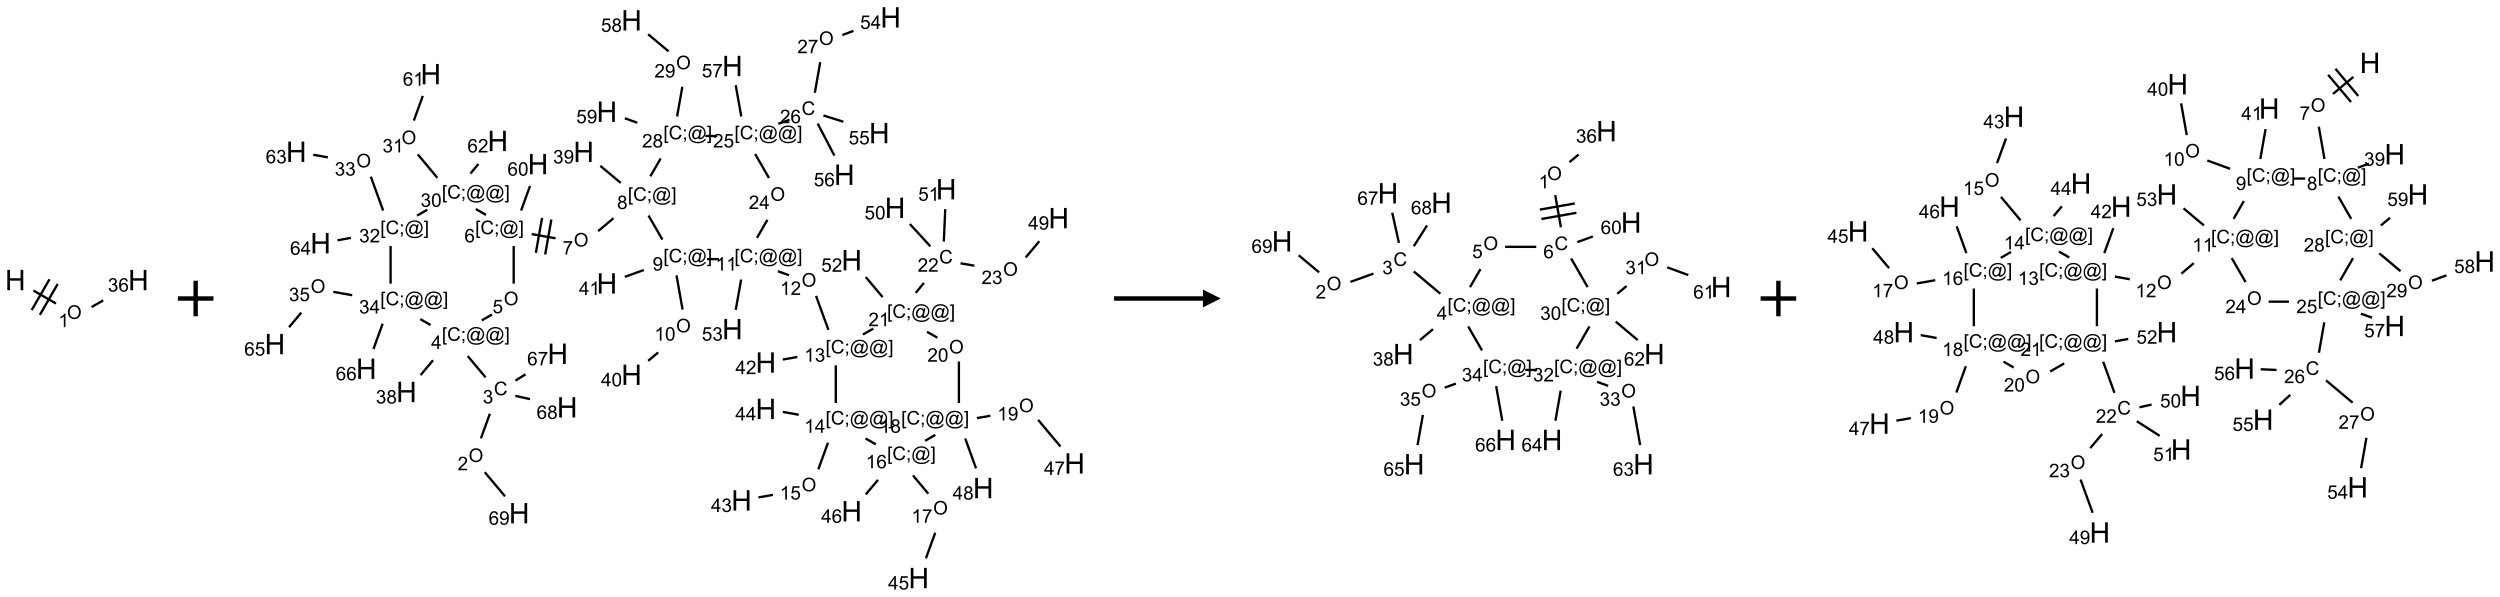 <?xml version="1.0" encoding="UTF-8"?>
<svg xmlns="http://www.w3.org/2000/svg" xmlns:xlink="http://www.w3.org/1999/xlink" width="1407" height="336" viewBox="0 0 1407 336">
<defs>
<g>
<g id="glyph-0-0">
<path d="M 2 0 L 2 -10 L 10 -10 L 10 0 Z M 2.25 -0.25 L 9.75 -0.25 L 9.75 -9.75 L 2.25 -9.75 Z M 2.25 -0.25 "/>
</g>
<g id="glyph-0-1">
<path d="M 1.281 0 L 1.281 -11.453 L 2.797 -11.453 L 2.797 -6.75 L 8.75 -6.75 L 8.75 -11.453 L 10.266 -11.453 L 10.266 0 L 8.75 0 L 8.75 -5.398 L 2.797 -5.398 L 2.797 0 Z M 1.281 0 "/>
</g>
<g id="glyph-1-0">
<path d="M 1.332 0 L 1.332 -6.668 L 6.668 -6.668 L 6.668 0 Z M 1.5 -0.168 L 6.5 -0.168 L 6.5 -6.5 L 1.5 -6.5 Z M 1.5 -0.168 "/>
</g>
<g id="glyph-1-1">
<path d="M 0.516 -3.719 C 0.516 -4.984 0.855 -5.977 1.535 -6.695 C 2.215 -7.414 3.094 -7.77 4.172 -7.77 C 4.875 -7.77 5.512 -7.602 6.078 -7.266 C 6.645 -6.93 7.074 -6.461 7.371 -5.855 C 7.668 -5.254 7.816 -4.57 7.816 -3.809 C 7.816 -3.035 7.66 -2.34 7.348 -1.73 C 7.035 -1.117 6.594 -0.656 6.02 -0.34 C 5.449 -0.027 4.828 0.129 4.168 0.129 C 3.449 0.129 2.805 -0.043 2.238 -0.391 C 1.672 -0.738 1.246 -1.211 0.953 -1.812 C 0.66 -2.414 0.516 -3.047 0.516 -3.719 Z M 1.559 -3.703 C 1.559 -2.781 1.805 -2.059 2.301 -1.527 C 2.793 -1 3.414 -0.734 4.16 -0.734 C 4.922 -0.734 5.547 -1 6.039 -1.535 C 6.531 -2.07 6.777 -2.828 6.777 -3.812 C 6.777 -4.434 6.672 -4.977 6.461 -5.441 C 6.25 -5.902 5.945 -6.262 5.539 -6.52 C 5.133 -6.773 4.68 -6.902 4.176 -6.902 C 3.461 -6.902 2.848 -6.656 2.332 -6.164 C 1.816 -5.672 1.559 -4.852 1.559 -3.703 Z M 1.559 -3.703 "/>
</g>
<g id="glyph-1-2">
<path d="M 3.973 0 L 3.035 0 L 3.035 -5.973 C 2.809 -5.758 2.516 -5.543 2.148 -5.328 C 1.781 -5.113 1.453 -4.953 1.16 -4.844 L 1.16 -5.75 C 1.684 -5.996 2.145 -6.297 2.535 -6.645 C 2.93 -6.996 3.207 -7.336 3.371 -7.668 L 3.973 -7.668 Z M 3.973 0 "/>
</g>
<g id="glyph-1-3">
<path d="M 0.449 -2.016 L 1.387 -2.141 C 1.492 -1.609 1.676 -1.227 1.934 -0.992 C 2.191 -0.758 2.508 -0.641 2.879 -0.641 C 3.32 -0.641 3.695 -0.793 3.996 -1.098 C 4.301 -1.402 4.453 -1.781 4.453 -2.234 C 4.453 -2.664 4.312 -3.02 4.031 -3.301 C 3.75 -3.578 3.391 -3.719 2.957 -3.719 C 2.781 -3.719 2.562 -3.684 2.297 -3.613 L 2.402 -4.438 C 2.465 -4.43 2.516 -4.426 2.551 -4.426 C 2.949 -4.426 3.312 -4.531 3.629 -4.738 C 3.949 -4.949 4.109 -5.27 4.109 -5.703 C 4.109 -6.047 3.992 -6.332 3.762 -6.559 C 3.527 -6.785 3.227 -6.895 2.859 -6.895 C 2.496 -6.895 2.191 -6.781 1.949 -6.551 C 1.707 -6.324 1.547 -5.98 1.48 -5.52 L 0.543 -5.688 C 0.656 -6.316 0.918 -6.805 1.324 -7.148 C 1.73 -7.492 2.234 -7.668 2.84 -7.668 C 3.254 -7.668 3.641 -7.578 3.988 -7.398 C 4.34 -7.219 4.609 -6.977 4.793 -6.668 C 4.98 -6.359 5.074 -6.031 5.074 -5.684 C 5.074 -5.352 4.984 -5.051 4.809 -4.781 C 4.629 -4.512 4.367 -4.297 4.02 -4.137 C 4.473 -4.031 4.824 -3.816 5.074 -3.488 C 5.324 -3.16 5.449 -2.75 5.449 -2.254 C 5.449 -1.59 5.203 -1.023 4.719 -0.559 C 4.234 -0.098 3.617 0.137 2.875 0.137 C 2.203 0.137 1.648 -0.062 1.207 -0.465 C 0.762 -0.863 0.512 -1.379 0.449 -2.016 Z M 0.449 -2.016 "/>
</g>
<g id="glyph-1-4">
<path d="M 5.309 -5.766 L 4.375 -5.691 C 4.293 -6.059 4.172 -6.328 4.02 -6.496 C 3.766 -6.762 3.453 -6.895 3.082 -6.895 C 2.785 -6.895 2.523 -6.812 2.297 -6.645 C 2 -6.43 1.77 -6.117 1.598 -5.703 C 1.43 -5.289 1.34 -4.703 1.332 -3.938 C 1.559 -4.281 1.836 -4.535 2.16 -4.703 C 2.488 -4.871 2.828 -4.953 3.188 -4.953 C 3.812 -4.953 4.344 -4.723 4.785 -4.262 C 5.223 -3.801 5.441 -3.207 5.441 -2.48 C 5.441 -2 5.34 -1.555 5.133 -1.145 C 4.926 -0.73 4.641 -0.418 4.281 -0.199 C 3.922 0.02 3.512 0.129 3.051 0.129 C 2.27 0.129 1.633 -0.156 1.141 -0.73 C 0.648 -1.305 0.402 -2.254 0.402 -3.574 C 0.402 -5.051 0.672 -6.121 1.219 -6.793 C 1.695 -7.375 2.336 -7.668 3.141 -7.668 C 3.742 -7.668 4.234 -7.5 4.617 -7.16 C 5 -6.824 5.23 -6.359 5.309 -5.766 Z M 1.48 -2.473 C 1.48 -2.152 1.547 -1.844 1.684 -1.547 C 1.82 -1.25 2.016 -1.027 2.262 -0.871 C 2.508 -0.719 2.766 -0.641 3.035 -0.641 C 3.434 -0.641 3.773 -0.801 4.059 -1.121 C 4.344 -1.441 4.484 -1.875 4.484 -2.422 C 4.484 -2.949 4.344 -3.367 4.062 -3.668 C 3.781 -3.973 3.426 -4.125 3 -4.125 C 2.578 -4.125 2.219 -3.973 1.922 -3.668 C 1.625 -3.363 1.48 -2.969 1.48 -2.473 Z M 1.48 -2.473 "/>
</g>
<g id="glyph-1-5">
<path d="M 5.371 -0.902 L 5.371 0 L 0.324 0 C 0.316 -0.227 0.352 -0.441 0.434 -0.652 C 0.562 -0.996 0.766 -1.332 1.051 -1.668 C 1.332 -2 1.742 -2.387 2.277 -2.824 C 3.105 -3.504 3.668 -4.043 3.957 -4.441 C 4.25 -4.84 4.395 -5.215 4.395 -5.566 C 4.395 -5.938 4.262 -6.254 3.996 -6.508 C 3.73 -6.762 3.387 -6.891 2.957 -6.891 C 2.508 -6.891 2.145 -6.754 1.875 -6.484 C 1.605 -6.215 1.469 -5.84 1.465 -5.359 L 0.5 -5.457 C 0.566 -6.176 0.812 -6.727 1.246 -7.102 C 1.676 -7.477 2.254 -7.668 2.98 -7.668 C 3.711 -7.668 4.293 -7.465 4.719 -7.059 C 5.145 -6.652 5.359 -6.148 5.359 -5.547 C 5.359 -5.242 5.297 -4.941 5.172 -4.645 C 5.047 -4.352 4.84 -4.039 4.551 -3.715 C 4.262 -3.387 3.777 -2.938 3.105 -2.371 C 2.543 -1.898 2.18 -1.578 2.02 -1.41 C 1.859 -1.242 1.73 -1.07 1.625 -0.902 Z M 5.371 -0.902 "/>
</g>
<g id="glyph-1-6">
<path d="M 6.27 -2.676 L 7.281 -2.422 C 7.07 -1.594 6.688 -0.961 6.137 -0.523 C 5.586 -0.086 4.914 0.129 4.121 0.129 C 3.297 0.129 2.629 -0.039 2.113 -0.371 C 1.598 -0.707 1.203 -1.191 0.934 -1.828 C 0.664 -2.465 0.531 -3.145 0.531 -3.875 C 0.531 -4.672 0.684 -5.363 0.988 -5.957 C 1.293 -6.547 1.723 -6.996 2.285 -7.305 C 2.844 -7.613 3.461 -7.766 4.137 -7.766 C 4.898 -7.766 5.543 -7.57 6.062 -7.184 C 6.582 -6.793 6.945 -6.246 7.152 -5.543 L 6.156 -5.309 C 5.98 -5.863 5.723 -6.266 5.387 -6.52 C 5.051 -6.773 4.625 -6.902 4.113 -6.902 C 3.527 -6.902 3.039 -6.762 2.645 -6.48 C 2.25 -6.199 1.973 -5.82 1.812 -5.348 C 1.652 -4.871 1.574 -4.383 1.574 -3.879 C 1.574 -3.23 1.668 -2.664 1.855 -2.18 C 2.047 -1.695 2.34 -1.332 2.738 -1.094 C 3.137 -0.855 3.57 -0.734 4.035 -0.734 C 4.602 -0.734 5.082 -0.898 5.473 -1.223 C 5.867 -1.551 6.133 -2.035 6.27 -2.676 Z M 6.27 -2.676 "/>
</g>
<g id="glyph-1-7">
<path d="M 0.723 2.121 L 0.723 -7.637 L 2.793 -7.637 L 2.793 -6.859 L 1.66 -6.859 L 1.66 1.344 L 2.793 1.344 L 2.793 2.121 Z M 0.723 2.121 "/>
</g>
<g id="glyph-1-8">
<path d="M 0.949 -4.465 L 0.949 -5.531 L 2.016 -5.531 L 2.016 -4.465 Z M 0.949 0 L 0.949 -1.066 L 2.016 -1.066 L 2.016 0 C 2.016 0.391 1.945 0.711 1.809 0.949 C 1.668 1.191 1.449 1.379 1.145 1.512 L 0.887 1.109 C 1.082 1.023 1.23 0.895 1.324 0.727 C 1.418 0.559 1.469 0.316 1.48 0 Z M 0.949 0 "/>
</g>
<g id="glyph-1-9">
<path d="M 6.047 -0.848 C 5.82 -0.59 5.57 -0.379 5.289 -0.223 C 5.008 -0.062 4.73 0.016 4.449 0.016 C 4.141 0.016 3.84 -0.074 3.547 -0.254 C 3.254 -0.434 3.02 -0.715 2.836 -1.09 C 2.652 -1.465 2.562 -1.875 2.562 -2.324 C 2.562 -2.875 2.703 -3.43 2.988 -3.98 C 3.27 -4.535 3.621 -4.953 4.043 -5.23 C 4.461 -5.508 4.871 -5.645 5.266 -5.645 C 5.566 -5.645 5.855 -5.566 6.129 -5.41 C 6.402 -5.25 6.641 -5.012 6.84 -4.688 L 7.016 -5.496 L 7.949 -5.496 L 7.199 -2 C 7.094 -1.516 7.043 -1.246 7.043 -1.191 C 7.043 -1.098 7.078 -1.02 7.148 -0.949 C 7.219 -0.883 7.305 -0.848 7.406 -0.848 C 7.59 -0.848 7.832 -0.953 8.129 -1.168 C 8.527 -1.445 8.84 -1.816 9.07 -2.285 C 9.301 -2.75 9.418 -3.234 9.418 -3.73 C 9.418 -4.309 9.27 -4.852 8.973 -5.355 C 8.676 -5.859 8.23 -6.262 7.645 -6.562 C 7.055 -6.863 6.406 -7.016 5.691 -7.016 C 4.879 -7.016 4.137 -6.824 3.465 -6.445 C 2.793 -6.066 2.273 -5.52 1.902 -4.809 C 1.535 -4.098 1.348 -3.34 1.348 -2.527 C 1.348 -1.676 1.535 -0.941 1.902 -0.328 C 2.273 0.285 2.809 0.742 3.508 1.035 C 4.207 1.328 4.984 1.473 5.832 1.473 C 6.742 1.473 7.504 1.32 8.121 1.016 C 8.734 0.711 9.195 0.34 9.5 -0.098 L 10.441 -0.098 C 10.266 0.266 9.961 0.637 9.531 1.016 C 9.102 1.395 8.59 1.695 7.996 1.914 C 7.402 2.133 6.688 2.246 5.848 2.246 C 5.078 2.246 4.367 2.145 3.715 1.949 C 3.066 1.75 2.512 1.453 2.051 1.055 C 1.594 0.656 1.25 0.199 1.016 -0.316 C 0.723 -0.973 0.578 -1.684 0.578 -2.441 C 0.578 -3.289 0.75 -4.098 1.098 -4.863 C 1.523 -5.805 2.125 -6.527 2.902 -7.027 C 3.684 -7.527 4.629 -7.777 5.738 -7.777 C 6.602 -7.777 7.375 -7.602 8.059 -7.246 C 8.746 -6.895 9.285 -6.371 9.684 -5.672 C 10.02 -5.07 10.188 -4.418 10.188 -3.715 C 10.188 -2.707 9.832 -1.812 9.125 -1.031 C 8.492 -0.328 7.801 0.02 7.051 0.02 C 6.812 0.02 6.617 -0.016 6.473 -0.09 C 6.324 -0.16 6.215 -0.266 6.145 -0.402 C 6.102 -0.488 6.066 -0.637 6.047 -0.848 Z M 3.527 -2.262 C 3.527 -1.785 3.641 -1.414 3.863 -1.152 C 4.09 -0.887 4.348 -0.754 4.641 -0.754 C 4.836 -0.754 5.039 -0.812 5.254 -0.93 C 5.469 -1.047 5.676 -1.219 5.871 -1.449 C 6.066 -1.676 6.23 -1.969 6.355 -2.32 C 6.48 -2.672 6.543 -3.027 6.543 -3.379 C 6.543 -3.852 6.426 -4.219 6.191 -4.48 C 5.957 -4.738 5.672 -4.871 5.332 -4.871 C 5.109 -4.871 4.902 -4.812 4.707 -4.699 C 4.512 -4.586 4.32 -4.406 4.137 -4.156 C 3.953 -3.906 3.805 -3.602 3.691 -3.246 C 3.582 -2.887 3.527 -2.559 3.527 -2.262 Z M 3.527 -2.262 "/>
</g>
<g id="glyph-1-10">
<path d="M 2.27 2.121 L 0.203 2.121 L 0.203 1.344 L 1.332 1.344 L 1.332 -6.859 L 0.203 -6.859 L 0.203 -7.637 L 2.27 -7.637 Z M 2.27 2.121 "/>
</g>
<g id="glyph-1-11">
<path d="M 3.449 0 L 3.449 -1.828 L 0.137 -1.828 L 0.137 -2.688 L 3.621 -7.637 L 4.387 -7.637 L 4.387 -2.688 L 5.418 -2.688 L 5.418 -1.828 L 4.387 -1.828 L 4.387 0 Z M 3.449 -2.688 L 3.449 -6.129 L 1.059 -2.688 Z M 3.449 -2.688 "/>
</g>
<g id="glyph-1-12">
<path d="M 1.887 -4.141 C 1.496 -4.281 1.207 -4.484 1.02 -4.75 C 0.832 -5.016 0.738 -5.328 0.738 -5.699 C 0.738 -6.254 0.938 -6.719 1.34 -7.098 C 1.738 -7.477 2.27 -7.668 2.934 -7.668 C 3.598 -7.668 4.137 -7.473 4.543 -7.086 C 4.949 -6.699 5.152 -6.227 5.152 -5.672 C 5.152 -5.316 5.059 -5.008 4.871 -4.746 C 4.688 -4.484 4.406 -4.281 4.027 -4.141 C 4.496 -3.988 4.852 -3.742 5.098 -3.402 C 5.34 -3.062 5.465 -2.656 5.465 -2.184 C 5.465 -1.531 5.234 -0.98 4.77 -0.535 C 4.309 -0.09 3.703 0.129 2.949 0.129 C 2.195 0.129 1.586 -0.094 1.125 -0.539 C 0.664 -0.984 0.434 -1.543 0.434 -2.207 C 0.434 -2.703 0.559 -3.121 0.809 -3.457 C 1.062 -3.793 1.422 -4.02 1.887 -4.141 Z M 1.699 -5.73 C 1.699 -5.367 1.812 -5.074 2.047 -4.844 C 2.281 -4.613 2.582 -4.5 2.953 -4.5 C 3.312 -4.5 3.609 -4.613 3.84 -4.84 C 4.07 -5.066 4.188 -5.348 4.188 -5.676 C 4.188 -6.02 4.07 -6.309 3.832 -6.543 C 3.594 -6.777 3.297 -6.895 2.941 -6.895 C 2.586 -6.895 2.289 -6.781 2.051 -6.551 C 1.816 -6.324 1.699 -6.047 1.699 -5.73 Z M 1.395 -2.203 C 1.395 -1.938 1.461 -1.676 1.586 -1.426 C 1.711 -1.176 1.902 -0.984 2.152 -0.848 C 2.402 -0.711 2.672 -0.641 2.957 -0.641 C 3.406 -0.641 3.777 -0.785 4.066 -1.074 C 4.359 -1.363 4.504 -1.727 4.504 -2.172 C 4.504 -2.625 4.355 -2.996 4.055 -3.293 C 3.754 -3.586 3.379 -3.734 2.926 -3.734 C 2.484 -3.734 2.121 -3.59 1.832 -3.297 C 1.543 -3.004 1.395 -2.641 1.395 -2.203 Z M 1.395 -2.203 "/>
</g>
<g id="glyph-1-13">
<path d="M 0.441 -2 L 1.426 -2.082 C 1.5 -1.605 1.668 -1.242 1.934 -1.004 C 2.199 -0.762 2.52 -0.641 2.895 -0.641 C 3.348 -0.641 3.73 -0.812 4.043 -1.152 C 4.355 -1.492 4.512 -1.941 4.512 -2.504 C 4.512 -3.039 4.359 -3.461 4.059 -3.77 C 3.758 -4.078 3.367 -4.234 2.879 -4.234 C 2.578 -4.234 2.305 -4.164 2.062 -4.027 C 1.82 -3.891 1.629 -3.715 1.488 -3.496 L 0.609 -3.609 L 1.348 -7.531 L 5.145 -7.531 L 5.145 -6.637 L 2.098 -6.637 L 1.688 -4.582 C 2.145 -4.902 2.625 -5.062 3.129 -5.062 C 3.797 -5.062 4.359 -4.832 4.816 -4.371 C 5.277 -3.91 5.504 -3.312 5.504 -2.59 C 5.504 -1.898 5.305 -1.301 4.902 -0.797 C 4.41 -0.18 3.742 0.129 2.895 0.129 C 2.199 0.129 1.633 -0.062 1.195 -0.453 C 0.758 -0.844 0.504 -1.359 0.441 -2 Z M 0.441 -2 "/>
</g>
<g id="glyph-1-14">
<path d="M 0.504 -6.637 L 0.504 -7.535 L 5.449 -7.535 L 5.449 -6.809 C 4.961 -6.289 4.48 -5.602 4.004 -4.746 C 3.527 -3.887 3.156 -3.004 2.895 -2.098 C 2.707 -1.461 2.59 -0.762 2.535 0 L 1.574 0 C 1.582 -0.602 1.703 -1.328 1.926 -2.176 C 2.152 -3.027 2.477 -3.848 2.898 -4.637 C 3.32 -5.426 3.77 -6.094 4.246 -6.637 Z M 0.504 -6.637 "/>
</g>
<g id="glyph-1-15">
<path d="M 0.582 -1.766 L 1.484 -1.848 C 1.562 -1.426 1.707 -1.117 1.922 -0.926 C 2.137 -0.734 2.414 -0.641 2.75 -0.641 C 3.039 -0.641 3.289 -0.707 3.508 -0.84 C 3.727 -0.973 3.902 -1.148 4.043 -1.367 C 4.18 -1.586 4.297 -1.887 4.391 -2.262 C 4.484 -2.637 4.531 -3.016 4.531 -3.406 C 4.531 -3.449 4.531 -3.512 4.527 -3.594 C 4.34 -3.297 4.082 -3.055 3.758 -2.867 C 3.434 -2.68 3.082 -2.59 2.703 -2.59 C 2.07 -2.59 1.535 -2.816 1.098 -3.277 C 0.66 -3.734 0.441 -4.34 0.441 -5.09 C 0.441 -5.863 0.672 -6.484 1.129 -6.957 C 1.586 -7.43 2.156 -7.668 2.844 -7.668 C 3.34 -7.668 3.793 -7.531 4.207 -7.266 C 4.617 -7 4.93 -6.617 5.145 -6.121 C 5.355 -5.629 5.465 -4.91 5.465 -3.973 C 5.465 -2.996 5.359 -2.223 5.145 -1.645 C 4.934 -1.066 4.617 -0.625 4.199 -0.324 C 3.781 -0.02 3.293 0.129 2.73 0.129 C 2.133 0.129 1.645 -0.035 1.266 -0.367 C 0.887 -0.699 0.66 -1.164 0.582 -1.766 Z M 4.422 -5.137 C 4.422 -5.676 4.277 -6.102 3.992 -6.418 C 3.707 -6.734 3.359 -6.891 2.957 -6.891 C 2.543 -6.891 2.18 -6.719 1.871 -6.379 C 1.562 -6.039 1.406 -5.598 1.406 -5.059 C 1.406 -4.57 1.555 -4.176 1.848 -3.871 C 2.141 -3.566 2.5 -3.418 2.934 -3.418 C 3.367 -3.418 3.723 -3.57 4.004 -3.871 C 4.281 -4.176 4.422 -4.598 4.422 -5.137 Z M 4.422 -5.137 "/>
</g>
<g id="glyph-1-16">
<path d="M 0.441 -3.766 C 0.441 -4.668 0.535 -5.395 0.723 -5.945 C 0.906 -6.496 1.184 -6.922 1.551 -7.219 C 1.918 -7.516 2.375 -7.668 2.934 -7.668 C 3.344 -7.668 3.703 -7.586 4.012 -7.418 C 4.32 -7.254 4.574 -7.016 4.777 -6.707 C 4.977 -6.395 5.137 -6.016 5.25 -5.57 C 5.363 -5.125 5.422 -4.523 5.422 -3.766 C 5.422 -2.871 5.328 -2.148 5.145 -1.598 C 4.961 -1.047 4.688 -0.621 4.32 -0.32 C 3.953 -0.02 3.492 0.129 2.934 0.129 C 2.195 0.129 1.617 -0.133 1.199 -0.66 C 0.695 -1.297 0.441 -2.332 0.441 -3.766 Z M 1.406 -3.766 C 1.406 -2.512 1.555 -1.68 1.848 -1.262 C 2.141 -0.848 2.5 -0.641 2.934 -0.641 C 3.363 -0.641 3.727 -0.848 4.02 -1.266 C 4.312 -1.684 4.457 -2.516 4.457 -3.766 C 4.457 -5.023 4.312 -5.859 4.02 -6.27 C 3.727 -6.684 3.359 -6.891 2.922 -6.891 C 2.492 -6.891 2.148 -6.707 1.891 -6.344 C 1.566 -5.879 1.406 -5.02 1.406 -3.766 Z M 1.406 -3.766 "/>
</g>
</g>
</defs>
<path fill="none" stroke-width="0.033" stroke-linecap="butt" stroke-linejoin="miter" stroke="rgb(0%, 0%, 0%)" stroke-opacity="1" stroke-miterlimit="10" d="M 0.255 0.147 L 0.572 0.33 " transform="matrix(40, 0, 0, 40, 8.609, 157.623)"/>
<path fill="none" stroke-width="0.033" stroke-linecap="butt" stroke-linejoin="miter" stroke="rgb(0%, 0%, 0%)" stroke-opacity="1" stroke-miterlimit="10" d="M 0.346 0.489 L 0.596 0.056 " transform="matrix(40, 0, 0, 40, 8.609, 157.623)"/>
<path fill="none" stroke-width="0.033" stroke-linecap="butt" stroke-linejoin="miter" stroke="rgb(0%, 0%, 0%)" stroke-opacity="1" stroke-miterlimit="10" d="M 0.231 0.422 L 0.481 -0.011 " transform="matrix(40, 0, 0, 40, 8.609, 157.623)"/>
<path fill="none" stroke-width="0.033" stroke-linecap="butt" stroke-linejoin="miter" stroke="rgb(0%, 0%, 0%)" stroke-opacity="1" stroke-miterlimit="10" d="M 1.073 0.38 L 1.237 0.286 " transform="matrix(40, 0, 0, 40, 8.609, 157.623)"/>
<g fill="rgb(0%, 0%, 0%)" fill-opacity="1">
<use xlink:href="#glyph-0-1" x="2.836" y="163.352"/>
</g>
<g fill="rgb(0%, 0%, 0%)" fill-opacity="1">
<use xlink:href="#glyph-1-1" x="37.672" y="179.473"/>
</g>
<g fill="rgb(0%, 0%, 0%)" fill-opacity="1">
<use xlink:href="#glyph-1-2" x="32.879" y="184.105"/>
</g>
<g fill="rgb(0%, 0%, 0%)" fill-opacity="1">
<use xlink:href="#glyph-0-1" x="72.117" y="163.352"/>
</g>
<g fill="rgb(0%, 0%, 0%)" fill-opacity="1">
<use xlink:href="#glyph-1-3" x="60.691" y="164.145"/>
<use xlink:href="#glyph-1-4" x="66.624" y="164.145"/>
</g>
<path fill="none" stroke-width="0.062" stroke-linecap="butt" stroke-linejoin="miter" stroke="rgb(0%, 0%, 0%)" stroke-opacity="1" stroke-miterlimit="10" d="M -0 0 L 0.5 0 M 0.25 -0.25 L 0.25 0.25 " transform="matrix(40, 0, 0, 40, 100.113, 168)"/>
<path fill="none" stroke-width="0.033" stroke-linecap="butt" stroke-linejoin="miter" stroke="rgb(0%, 0%, 0%)" stroke-opacity="1" stroke-miterlimit="10" d="M 2.899 5.923 L 3.025 5.576 " transform="matrix(40, 0, 0, 40, 154.707, 9.787)"/>
<path fill="none" stroke-width="0.033" stroke-linecap="butt" stroke-linejoin="miter" stroke="rgb(0%, 0%, 0%)" stroke-opacity="1" stroke-miterlimit="10" d="M 2.964 5.065 L 2.713 4.765 " transform="matrix(40, 0, 0, 40, 154.707, 9.787)"/>
<path fill="none" stroke-width="0.033" stroke-linecap="butt" stroke-linejoin="miter" stroke="rgb(0%, 0%, 0%)" stroke-opacity="1" stroke-miterlimit="10" d="M 2.225 4.824 L 2.05 5.033 " transform="matrix(40, 0, 0, 40, 154.707, 9.787)"/>
<path fill="none" stroke-width="0.033" stroke-linecap="butt" stroke-linejoin="miter" stroke="rgb(0%, 0%, 0%)" stroke-opacity="1" stroke-miterlimit="10" d="M 2.911 4.263 L 3.055 4.18 " transform="matrix(40, 0, 0, 40, 154.707, 9.787)"/>
<path fill="none" stroke-width="0.033" stroke-linecap="butt" stroke-linejoin="miter" stroke="rgb(0%, 0%, 0%)" stroke-opacity="1" stroke-miterlimit="10" d="M 3.36 3.746 L 3.36 3.216 " transform="matrix(40, 0, 0, 40, 154.707, 9.787)"/>
<path fill="none" stroke-width="0.033" stroke-linecap="butt" stroke-linejoin="miter" stroke="rgb(0%, 0%, 0%)" stroke-opacity="1" stroke-miterlimit="10" d="M 3.613 3.049 L 3.949 3.108 " transform="matrix(40, 0, 0, 40, 154.707, 9.787)"/>
<path fill="none" stroke-width="0.033" stroke-linecap="butt" stroke-linejoin="miter" stroke="rgb(0%, 0%, 0%)" stroke-opacity="1" stroke-miterlimit="10" d="M 3.803 3.336 L 3.89 2.844 " transform="matrix(40, 0, 0, 40, 154.707, 9.787)"/>
<path fill="none" stroke-width="0.033" stroke-linecap="butt" stroke-linejoin="miter" stroke="rgb(0%, 0%, 0%)" stroke-opacity="1" stroke-miterlimit="10" d="M 3.672 3.313 L 3.759 2.821 " transform="matrix(40, 0, 0, 40, 154.707, 9.787)"/>
<path fill="none" stroke-width="0.033" stroke-linecap="butt" stroke-linejoin="miter" stroke="rgb(0%, 0%, 0%)" stroke-opacity="1" stroke-miterlimit="10" d="M 4.548 3.007 L 4.764 2.826 " transform="matrix(40, 0, 0, 40, 154.707, 9.787)"/>
<path fill="none" stroke-width="0.033" stroke-linecap="butt" stroke-linejoin="miter" stroke="rgb(0%, 0%, 0%)" stroke-opacity="1" stroke-miterlimit="10" d="M 4.866 2.329 L 4.579 2.089 " transform="matrix(40, 0, 0, 40, 154.707, 9.787)"/>
<path fill="none" stroke-width="0.033" stroke-linecap="butt" stroke-linejoin="miter" stroke="rgb(0%, 0%, 0%)" stroke-opacity="1" stroke-miterlimit="10" d="M 5.257 2.788 L 5.452 3.126 " transform="matrix(40, 0, 0, 40, 154.707, 9.787)"/>
<path fill="none" stroke-width="0.033" stroke-linecap="butt" stroke-linejoin="miter" stroke="rgb(0%, 0%, 0%)" stroke-opacity="1" stroke-miterlimit="10" d="M 5.651 3.63 L 5.736 4.111 " transform="matrix(40, 0, 0, 40, 154.707, 9.787)"/>
<path fill="none" stroke-width="0.033" stroke-linecap="butt" stroke-linejoin="miter" stroke="rgb(0%, 0%, 0%)" stroke-opacity="1" stroke-miterlimit="10" d="M 5.393 4.714 L 5.252 4.832 " transform="matrix(40, 0, 0, 40, 154.707, 9.787)"/>
<path fill="none" stroke-width="0.033" stroke-linecap="butt" stroke-linejoin="miter" stroke="rgb(0%, 0%, 0%)" stroke-opacity="1" stroke-miterlimit="10" d="M 5.191 3.554 L 4.923 3.651 " transform="matrix(40, 0, 0, 40, 154.707, 9.787)"/>
<path fill="none" stroke-width="0.033" stroke-linecap="butt" stroke-linejoin="miter" stroke="rgb(0%, 0%, 0%)" stroke-opacity="1" stroke-miterlimit="10" d="M 6.081 3.401 L 6.248 3.401 " transform="matrix(40, 0, 0, 40, 154.707, 9.787)"/>
<path fill="none" stroke-width="0.033" stroke-linecap="butt" stroke-linejoin="miter" stroke="rgb(0%, 0%, 0%)" stroke-opacity="1" stroke-miterlimit="10" d="M 7.077 3.571 L 7.234 3.628 " transform="matrix(40, 0, 0, 40, 154.707, 9.787)"/>
<path fill="none" stroke-width="0.033" stroke-linecap="butt" stroke-linejoin="miter" stroke="rgb(0%, 0%, 0%)" stroke-opacity="1" stroke-miterlimit="10" d="M 7.614 3.919 L 7.788 4.396 " transform="matrix(40, 0, 0, 40, 154.707, 9.787)"/>
<path fill="none" stroke-width="0.033" stroke-linecap="butt" stroke-linejoin="miter" stroke="rgb(0%, 0%, 0%)" stroke-opacity="1" stroke-miterlimit="10" d="M 7.35 4.778 L 7.146 4.814 " transform="matrix(40, 0, 0, 40, 154.707, 9.787)"/>
<path fill="none" stroke-width="0.033" stroke-linecap="butt" stroke-linejoin="miter" stroke="rgb(0%, 0%, 0%)" stroke-opacity="1" stroke-miterlimit="10" d="M 7.892 4.895 L 7.892 5.425 " transform="matrix(40, 0, 0, 40, 154.707, 9.787)"/>
<path fill="none" stroke-width="0.033" stroke-linecap="butt" stroke-linejoin="miter" stroke="rgb(0%, 0%, 0%)" stroke-opacity="1" stroke-miterlimit="10" d="M 7.782 5.985 L 7.646 6.359 " transform="matrix(40, 0, 0, 40, 154.707, 9.787)"/>
<path fill="none" stroke-width="0.033" stroke-linecap="butt" stroke-linejoin="miter" stroke="rgb(0%, 0%, 0%)" stroke-opacity="1" stroke-miterlimit="10" d="M 7.007 6.718 L 6.804 6.754 " transform="matrix(40, 0, 0, 40, 154.707, 9.787)"/>
<path fill="none" stroke-width="0.033" stroke-linecap="butt" stroke-linejoin="miter" stroke="rgb(0%, 0%, 0%)" stroke-opacity="1" stroke-miterlimit="10" d="M 7.37 5.591 L 7.146 5.551 " transform="matrix(40, 0, 0, 40, 154.707, 9.787)"/>
<path fill="none" stroke-width="0.033" stroke-linecap="butt" stroke-linejoin="miter" stroke="rgb(0%, 0%, 0%)" stroke-opacity="1" stroke-miterlimit="10" d="M 8.31 5.924 L 8.455 6.007 " transform="matrix(40, 0, 0, 40, 154.707, 9.787)"/>
<path fill="none" stroke-width="0.033" stroke-linecap="butt" stroke-linejoin="miter" stroke="rgb(0%, 0%, 0%)" stroke-opacity="1" stroke-miterlimit="10" d="M 8.977 6.444 L 9.194 6.702 " transform="matrix(40, 0, 0, 40, 154.707, 9.787)"/>
<path fill="none" stroke-width="0.033" stroke-linecap="butt" stroke-linejoin="miter" stroke="rgb(0%, 0%, 0%)" stroke-opacity="1" stroke-miterlimit="10" d="M 9.291 7.251 L 9.16 7.611 " transform="matrix(40, 0, 0, 40, 154.707, 9.787)"/>
<path fill="none" stroke-width="0.033" stroke-linecap="butt" stroke-linejoin="miter" stroke="rgb(0%, 0%, 0%)" stroke-opacity="1" stroke-miterlimit="10" d="M 8.486 6.507 L 8.314 6.711 " transform="matrix(40, 0, 0, 40, 154.707, 9.787)"/>
<path fill="none" stroke-width="0.033" stroke-linecap="butt" stroke-linejoin="miter" stroke="rgb(0%, 0%, 0%)" stroke-opacity="1" stroke-miterlimit="10" d="M 9.148 5.958 L 9.292 5.874 " transform="matrix(40, 0, 0, 40, 154.707, 9.787)"/>
<path fill="none" stroke-width="0.033" stroke-linecap="butt" stroke-linejoin="miter" stroke="rgb(0%, 0%, 0%)" stroke-opacity="1" stroke-miterlimit="10" d="M 9.877 5.638 L 10.067 5.605 " transform="matrix(40, 0, 0, 40, 154.707, 9.787)"/>
<path fill="none" stroke-width="0.033" stroke-linecap="butt" stroke-linejoin="miter" stroke="rgb(0%, 0%, 0%)" stroke-opacity="1" stroke-miterlimit="10" d="M 10.739 5.663 L 11.053 6.038 " transform="matrix(40, 0, 0, 40, 154.707, 9.787)"/>
<path fill="none" stroke-width="0.033" stroke-linecap="butt" stroke-linejoin="miter" stroke="rgb(0%, 0%, 0%)" stroke-opacity="1" stroke-miterlimit="10" d="M 9.713 5.925 L 9.865 6.345 " transform="matrix(40, 0, 0, 40, 154.707, 9.787)"/>
<path fill="none" stroke-width="0.033" stroke-linecap="butt" stroke-linejoin="miter" stroke="rgb(0%, 0%, 0%)" stroke-opacity="1" stroke-miterlimit="10" d="M 9.624 5.425 L 9.624 4.842 " transform="matrix(40, 0, 0, 40, 154.707, 9.787)"/>
<path fill="none" stroke-width="0.033" stroke-linecap="butt" stroke-linejoin="miter" stroke="rgb(0%, 0%, 0%)" stroke-opacity="1" stroke-miterlimit="10" d="M 9.321 4.507 L 9.176 4.424 " transform="matrix(40, 0, 0, 40, 154.707, 9.787)"/>
<path fill="none" stroke-width="0.033" stroke-linecap="butt" stroke-linejoin="miter" stroke="rgb(0%, 0%, 0%)" stroke-opacity="1" stroke-miterlimit="10" d="M 8.419 4.379 L 8.274 4.462 " transform="matrix(40, 0, 0, 40, 154.707, 9.787)"/>
<path fill="none" stroke-width="0.033" stroke-linecap="butt" stroke-linejoin="miter" stroke="rgb(0%, 0%, 0%)" stroke-opacity="1" stroke-miterlimit="10" d="M 9.016 3.876 L 9.132 3.737 " transform="matrix(40, 0, 0, 40, 154.707, 9.787)"/>
<path fill="none" stroke-width="0.033" stroke-linecap="butt" stroke-linejoin="miter" stroke="rgb(0%, 0%, 0%)" stroke-opacity="1" stroke-miterlimit="10" d="M 9.647 3.46 L 9.842 3.494 " transform="matrix(40, 0, 0, 40, 154.707, 9.787)"/>
<path fill="none" stroke-width="0.033" stroke-linecap="butt" stroke-linejoin="miter" stroke="rgb(0%, 0%, 0%)" stroke-opacity="1" stroke-miterlimit="10" d="M 10.564 3.378 L 10.756 3.149 " transform="matrix(40, 0, 0, 40, 154.707, 9.787)"/>
<path fill="none" stroke-width="0.033" stroke-linecap="butt" stroke-linejoin="miter" stroke="rgb(0%, 0%, 0%)" stroke-opacity="1" stroke-miterlimit="10" d="M 9.222 3.221 L 8.934 2.907 " transform="matrix(40, 0, 0, 40, 154.707, 9.787)"/>
<path fill="none" stroke-width="0.033" stroke-linecap="butt" stroke-linejoin="miter" stroke="rgb(0%, 0%, 0%)" stroke-opacity="1" stroke-miterlimit="10" d="M 9.412 3.154 L 9.432 2.698 " transform="matrix(40, 0, 0, 40, 154.707, 9.787)"/>
<path fill="none" stroke-width="0.033" stroke-linecap="butt" stroke-linejoin="miter" stroke="rgb(0%, 0%, 0%)" stroke-opacity="1" stroke-miterlimit="10" d="M 8.551 3.936 L 8.314 3.654 " transform="matrix(40, 0, 0, 40, 154.707, 9.787)"/>
<path fill="none" stroke-width="0.033" stroke-linecap="butt" stroke-linejoin="miter" stroke="rgb(0%, 0%, 0%)" stroke-opacity="1" stroke-miterlimit="10" d="M 6.56 3.689 L 6.484 4.116 " transform="matrix(40, 0, 0, 40, 154.707, 9.787)"/>
<path fill="none" stroke-width="0.033" stroke-linecap="butt" stroke-linejoin="miter" stroke="rgb(0%, 0%, 0%)" stroke-opacity="1" stroke-miterlimit="10" d="M 6.783 3.102 L 6.93 2.848 " transform="matrix(40, 0, 0, 40, 154.707, 9.787)"/>
<path fill="none" stroke-width="0.033" stroke-linecap="butt" stroke-linejoin="miter" stroke="rgb(0%, 0%, 0%)" stroke-opacity="1" stroke-miterlimit="10" d="M 6.952 2.26 L 6.757 1.922 " transform="matrix(40, 0, 0, 40, 154.707, 9.787)"/>
<path fill="none" stroke-width="0.033" stroke-linecap="butt" stroke-linejoin="miter" stroke="rgb(0%, 0%, 0%)" stroke-opacity="1" stroke-miterlimit="10" d="M 7.084 1.497 L 7.241 1.44 " transform="matrix(40, 0, 0, 40, 154.707, 9.787)"/>
<path fill="none" stroke-width="0.033" stroke-linecap="butt" stroke-linejoin="miter" stroke="rgb(0%, 0%, 0%)" stroke-opacity="1" stroke-miterlimit="10" d="M 7.597 1.061 L 7.673 0.63 " transform="matrix(40, 0, 0, 40, 154.707, 9.787)"/>
<path fill="none" stroke-width="0.033" stroke-linecap="butt" stroke-linejoin="miter" stroke="rgb(0%, 0%, 0%)" stroke-opacity="1" stroke-miterlimit="10" d="M 7.984 0.248 L 8.14 0.19 " transform="matrix(40, 0, 0, 40, 154.707, 9.787)"/>
<path fill="none" stroke-width="0.033" stroke-linecap="butt" stroke-linejoin="miter" stroke="rgb(0%, 0%, 0%)" stroke-opacity="1" stroke-miterlimit="10" d="M 7.718 1.38 L 7.998 1.468 " transform="matrix(40, 0, 0, 40, 154.707, 9.787)"/>
<path fill="none" stroke-width="0.033" stroke-linecap="butt" stroke-linejoin="miter" stroke="rgb(0%, 0%, 0%)" stroke-opacity="1" stroke-miterlimit="10" d="M 7.637 1.494 L 7.872 1.944 " transform="matrix(40, 0, 0, 40, 154.707, 9.787)"/>
<path fill="none" stroke-width="0.033" stroke-linecap="butt" stroke-linejoin="miter" stroke="rgb(0%, 0%, 0%)" stroke-opacity="1" stroke-miterlimit="10" d="M 6.562 1.394 L 6.484 0.954 " transform="matrix(40, 0, 0, 40, 154.707, 9.787)"/>
<path fill="none" stroke-width="0.033" stroke-linecap="butt" stroke-linejoin="miter" stroke="rgb(0%, 0%, 0%)" stroke-opacity="1" stroke-miterlimit="10" d="M 6.224 1.669 L 6.057 1.669 " transform="matrix(40, 0, 0, 40, 154.707, 9.787)"/>
<path fill="none" stroke-width="0.033" stroke-linecap="butt" stroke-linejoin="miter" stroke="rgb(0%, 0%, 0%)" stroke-opacity="1" stroke-miterlimit="10" d="M 5.428 1.985 L 5.283 2.236 " transform="matrix(40, 0, 0, 40, 154.707, 9.787)"/>
<path fill="none" stroke-width="0.033" stroke-linecap="butt" stroke-linejoin="miter" stroke="rgb(0%, 0%, 0%)" stroke-opacity="1" stroke-miterlimit="10" d="M 5.659 1.394 L 5.733 0.976 " transform="matrix(40, 0, 0, 40, 154.707, 9.787)"/>
<path fill="none" stroke-width="0.033" stroke-linecap="butt" stroke-linejoin="miter" stroke="rgb(0%, 0%, 0%)" stroke-opacity="1" stroke-miterlimit="10" d="M 5.539 0.478 L 5.252 0.238 " transform="matrix(40, 0, 0, 40, 154.707, 9.787)"/>
<path fill="none" stroke-width="0.033" stroke-linecap="butt" stroke-linejoin="miter" stroke="rgb(0%, 0%, 0%)" stroke-opacity="1" stroke-miterlimit="10" d="M 5.1 1.483 L 4.923 1.419 " transform="matrix(40, 0, 0, 40, 154.707, 9.787)"/>
<path fill="none" stroke-width="0.033" stroke-linecap="butt" stroke-linejoin="miter" stroke="rgb(0%, 0%, 0%)" stroke-opacity="1" stroke-miterlimit="10" d="M 3.464 2.718 L 3.59 2.371 " transform="matrix(40, 0, 0, 40, 154.707, 9.787)"/>
<path fill="none" stroke-width="0.033" stroke-linecap="butt" stroke-linejoin="miter" stroke="rgb(0%, 0%, 0%)" stroke-opacity="1" stroke-miterlimit="10" d="M 2.97 2.779 L 2.826 2.696 " transform="matrix(40, 0, 0, 40, 154.707, 9.787)"/>
<path fill="none" stroke-width="0.033" stroke-linecap="butt" stroke-linejoin="miter" stroke="rgb(0%, 0%, 0%)" stroke-opacity="1" stroke-miterlimit="10" d="M 2.286 2.257 L 2.01 1.927 " transform="matrix(40, 0, 0, 40, 154.707, 9.787)"/>
<path fill="none" stroke-width="0.033" stroke-linecap="butt" stroke-linejoin="miter" stroke="rgb(0%, 0%, 0%)" stroke-opacity="1" stroke-miterlimit="10" d="M 1.955 1.452 L 2.081 1.105 " transform="matrix(40, 0, 0, 40, 154.707, 9.787)"/>
<path fill="none" stroke-width="0.033" stroke-linecap="butt" stroke-linejoin="miter" stroke="rgb(0%, 0%, 0%)" stroke-opacity="1" stroke-miterlimit="10" d="M 2.751 2.197 L 2.864 2.063 " transform="matrix(40, 0, 0, 40, 154.707, 9.787)"/>
<path fill="none" stroke-width="0.033" stroke-linecap="butt" stroke-linejoin="miter" stroke="rgb(0%, 0%, 0%)" stroke-opacity="1" stroke-miterlimit="10" d="M 2.145 2.706 L 2 2.789 " transform="matrix(40, 0, 0, 40, 154.707, 9.787)"/>
<path fill="none" stroke-width="0.033" stroke-linecap="butt" stroke-linejoin="miter" stroke="rgb(0%, 0%, 0%)" stroke-opacity="1" stroke-miterlimit="10" d="M 1.523 2.718 L 1.35 2.241 " transform="matrix(40, 0, 0, 40, 154.707, 9.787)"/>
<path fill="none" stroke-width="0.033" stroke-linecap="butt" stroke-linejoin="miter" stroke="rgb(0%, 0%, 0%)" stroke-opacity="1" stroke-miterlimit="10" d="M 0.745 1.969 L 0.539 1.933 " transform="matrix(40, 0, 0, 40, 154.707, 9.787)"/>
<path fill="none" stroke-width="0.033" stroke-linecap="butt" stroke-linejoin="miter" stroke="rgb(0%, 0%, 0%)" stroke-opacity="1" stroke-miterlimit="10" d="M 1.07 3.102 L 0.881 3.136 " transform="matrix(40, 0, 0, 40, 154.707, 9.787)"/>
<path fill="none" stroke-width="0.033" stroke-linecap="butt" stroke-linejoin="miter" stroke="rgb(0%, 0%, 0%)" stroke-opacity="1" stroke-miterlimit="10" d="M 1.628 3.216 L 1.628 3.746 " transform="matrix(40, 0, 0, 40, 154.707, 9.787)"/>
<path fill="none" stroke-width="0.033" stroke-linecap="butt" stroke-linejoin="miter" stroke="rgb(0%, 0%, 0%)" stroke-opacity="1" stroke-miterlimit="10" d="M 2.046 4.245 L 2.19 4.329 " transform="matrix(40, 0, 0, 40, 154.707, 9.787)"/>
<path fill="none" stroke-width="0.033" stroke-linecap="butt" stroke-linejoin="miter" stroke="rgb(0%, 0%, 0%)" stroke-opacity="1" stroke-miterlimit="10" d="M 1.088 3.909 L 0.821 3.862 " transform="matrix(40, 0, 0, 40, 154.707, 9.787)"/>
<path fill="none" stroke-width="0.033" stroke-linecap="butt" stroke-linejoin="miter" stroke="rgb(0%, 0%, 0%)" stroke-opacity="1" stroke-miterlimit="10" d="M 0.371 4.154 L 0.199 4.359 " transform="matrix(40, 0, 0, 40, 154.707, 9.787)"/>
<path fill="none" stroke-width="0.033" stroke-linecap="butt" stroke-linejoin="miter" stroke="rgb(0%, 0%, 0%)" stroke-opacity="1" stroke-miterlimit="10" d="M 1.516 4.31 L 1.387 4.666 " transform="matrix(40, 0, 0, 40, 154.707, 9.787)"/>
<path fill="none" stroke-width="0.033" stroke-linecap="butt" stroke-linejoin="miter" stroke="rgb(0%, 0%, 0%)" stroke-opacity="1" stroke-miterlimit="10" d="M 3.385 5.111 L 3.526 5.022 " transform="matrix(40, 0, 0, 40, 154.707, 9.787)"/>
<path fill="none" stroke-width="0.033" stroke-linecap="butt" stroke-linejoin="miter" stroke="rgb(0%, 0%, 0%)" stroke-opacity="1" stroke-miterlimit="10" d="M 3.383 5.325 L 3.59 5.371 " transform="matrix(40, 0, 0, 40, 154.707, 9.787)"/>
<path fill="none" stroke-width="0.033" stroke-linecap="butt" stroke-linejoin="miter" stroke="rgb(0%, 0%, 0%)" stroke-opacity="1" stroke-miterlimit="10" d="M 2.953 6.399 L 3.238 6.739 " transform="matrix(40, 0, 0, 40, 154.707, 9.787)"/>
<g fill="rgb(0%, 0%, 0%)" fill-opacity="1">
<use xlink:href="#glyph-1-1" x="263.727" y="260.027"/>
</g>
<g fill="rgb(0%, 0%, 0%)" fill-opacity="1">
<use xlink:href="#glyph-1-5" x="257.539" y="264.656"/>
</g>
<g fill="rgb(0%, 0%, 0%)" fill-opacity="1">
<use xlink:href="#glyph-1-6" x="277.945" y="222.434"/>
</g>
<g fill="rgb(0%, 0%, 0%)" fill-opacity="1">
<use xlink:href="#glyph-1-3" x="271.695" y="227.07"/>
</g>
<g fill="rgb(0%, 0%, 0%)" fill-opacity="1">
<use xlink:href="#glyph-1-7" x="248.664" y="191.801"/>
<use xlink:href="#glyph-1-6" x="251.628" y="191.801"/>
<use xlink:href="#glyph-1-8" x="259.331" y="191.801"/>
<use xlink:href="#glyph-1-9" x="262.294" y="191.801"/>
<use xlink:href="#glyph-1-9" x="273.122" y="191.801"/>
<use xlink:href="#glyph-1-10" x="283.951" y="191.801"/>
</g>
<g fill="rgb(0%, 0%, 0%)" fill-opacity="1">
<use xlink:href="#glyph-1-11" x="242.641" y="196.398"/>
</g>
<g fill="rgb(0%, 0%, 0%)" fill-opacity="1">
<use xlink:href="#glyph-0-1" x="222.969" y="226.316"/>
</g>
<g fill="rgb(0%, 0%, 0%)" fill-opacity="1">
<use xlink:href="#glyph-1-3" x="211.52" y="227.109"/>
<use xlink:href="#glyph-1-12" x="217.452" y="227.109"/>
</g>
<g fill="rgb(0%, 0%, 0%)" fill-opacity="1">
<use xlink:href="#glyph-1-1" x="283.516" y="171.797"/>
</g>
<g fill="rgb(0%, 0%, 0%)" fill-opacity="1">
<use xlink:href="#glyph-1-13" x="277.191" y="176.297"/>
</g>
<g fill="rgb(0%, 0%, 0%)" fill-opacity="1">
<use xlink:href="#glyph-1-7" x="267.426" y="131.801"/>
<use xlink:href="#glyph-1-6" x="270.389" y="131.801"/>
<use xlink:href="#glyph-1-8" x="278.092" y="131.801"/>
<use xlink:href="#glyph-1-9" x="281.056" y="131.801"/>
<use xlink:href="#glyph-1-10" x="291.884" y="131.801"/>
</g>
<g fill="rgb(0%, 0%, 0%)" fill-opacity="1">
<use xlink:href="#glyph-1-4" x="261.375" y="136.43"/>
</g>
<g fill="rgb(0%, 0%, 0%)" fill-opacity="1">
<use xlink:href="#glyph-1-1" x="322.906" y="138.742"/>
</g>
<g fill="rgb(0%, 0%, 0%)" fill-opacity="1">
<use xlink:href="#glyph-1-14" x="316.641" y="143.246"/>
</g>
<g fill="rgb(0%, 0%, 0%)" fill-opacity="1">
<use xlink:href="#glyph-1-7" x="353.34" y="113.035"/>
<use xlink:href="#glyph-1-6" x="356.303" y="113.035"/>
<use xlink:href="#glyph-1-8" x="364.007" y="113.035"/>
<use xlink:href="#glyph-1-9" x="366.97" y="113.035"/>
<use xlink:href="#glyph-1-10" x="377.798" y="113.035"/>
</g>
<g fill="rgb(0%, 0%, 0%)" fill-opacity="1">
<use xlink:href="#glyph-1-12" x="347.266" y="117.664"/>
</g>
<g fill="rgb(0%, 0%, 0%)" fill-opacity="1">
<use xlink:href="#glyph-0-1" x="322.711" y="91.199"/>
</g>
<g fill="rgb(0%, 0%, 0%)" fill-opacity="1">
<use xlink:href="#glyph-1-3" x="311.262" y="91.992"/>
<use xlink:href="#glyph-1-15" x="317.194" y="91.992"/>
</g>
<g fill="rgb(0%, 0%, 0%)" fill-opacity="1">
<use xlink:href="#glyph-1-7" x="373.34" y="147.676"/>
<use xlink:href="#glyph-1-6" x="376.303" y="147.676"/>
<use xlink:href="#glyph-1-8" x="384.007" y="147.676"/>
<use xlink:href="#glyph-1-9" x="386.97" y="147.676"/>
<use xlink:href="#glyph-1-10" x="397.798" y="147.676"/>
</g>
<g fill="rgb(0%, 0%, 0%)" fill-opacity="1">
<use xlink:href="#glyph-1-15" x="367.266" y="152.305"/>
</g>
<g fill="rgb(0%, 0%, 0%)" fill-opacity="1">
<use xlink:href="#glyph-1-1" x="380.496" y="187.062"/>
</g>
<g fill="rgb(0%, 0%, 0%)" fill-opacity="1">
<use xlink:href="#glyph-1-2" x="368.32" y="191.695"/>
<use xlink:href="#glyph-1-16" x="374.253" y="191.695"/>
</g>
<g fill="rgb(0%, 0%, 0%)" fill-opacity="1">
<use xlink:href="#glyph-0-1" x="349.66" y="216.656"/>
</g>
<g fill="rgb(0%, 0%, 0%)" fill-opacity="1">
<use xlink:href="#glyph-1-11" x="338.25" y="217.445"/>
<use xlink:href="#glyph-1-16" x="344.182" y="217.445"/>
</g>
<g fill="rgb(0%, 0%, 0%)" fill-opacity="1">
<use xlink:href="#glyph-0-1" x="335.766" y="165.23"/>
</g>
<g fill="rgb(0%, 0%, 0%)" fill-opacity="1">
<use xlink:href="#glyph-1-11" x="325.809" y="166.023"/>
<use xlink:href="#glyph-1-2" x="331.741" y="166.023"/>
</g>
<g fill="rgb(0%, 0%, 0%)" fill-opacity="1">
<use xlink:href="#glyph-1-7" x="413.34" y="147.676"/>
<use xlink:href="#glyph-1-6" x="416.303" y="147.676"/>
<use xlink:href="#glyph-1-8" x="424.007" y="147.676"/>
<use xlink:href="#glyph-1-9" x="426.97" y="147.676"/>
<use xlink:href="#glyph-1-9" x="437.798" y="147.676"/>
<use xlink:href="#glyph-1-10" x="448.626" y="147.676"/>
</g>
<g fill="rgb(0%, 0%, 0%)" fill-opacity="1">
<use xlink:href="#glyph-1-2" x="402.824" y="152.305"/>
<use xlink:href="#glyph-1-2" x="408.757" y="152.305"/>
</g>
<g fill="rgb(0%, 0%, 0%)" fill-opacity="1">
<use xlink:href="#glyph-1-1" x="451.137" y="161.352"/>
</g>
<g fill="rgb(0%, 0%, 0%)" fill-opacity="1">
<use xlink:href="#glyph-1-2" x="439.016" y="165.984"/>
<use xlink:href="#glyph-1-5" x="444.948" y="165.984"/>
</g>
<g fill="rgb(0%, 0%, 0%)" fill-opacity="1">
<use xlink:href="#glyph-1-7" x="464.609" y="198.945"/>
<use xlink:href="#glyph-1-6" x="467.573" y="198.945"/>
<use xlink:href="#glyph-1-8" x="475.276" y="198.945"/>
<use xlink:href="#glyph-1-9" x="478.24" y="198.945"/>
<use xlink:href="#glyph-1-9" x="489.068" y="198.945"/>
<use xlink:href="#glyph-1-10" x="499.896" y="198.945"/>
</g>
<g fill="rgb(0%, 0%, 0%)" fill-opacity="1">
<use xlink:href="#glyph-1-2" x="452.617" y="203.574"/>
<use xlink:href="#glyph-1-3" x="458.549" y="203.574"/>
</g>
<g fill="rgb(0%, 0%, 0%)" fill-opacity="1">
<use xlink:href="#glyph-0-1" x="425.23" y="209.766"/>
</g>
<g fill="rgb(0%, 0%, 0%)" fill-opacity="1">
<use xlink:href="#glyph-1-11" x="413.875" y="210.559"/>
<use xlink:href="#glyph-1-5" x="419.807" y="210.559"/>
</g>
<g fill="rgb(0%, 0%, 0%)" fill-opacity="1">
<use xlink:href="#glyph-1-7" x="464.609" y="238.945"/>
<use xlink:href="#glyph-1-6" x="467.573" y="238.945"/>
<use xlink:href="#glyph-1-8" x="475.276" y="238.945"/>
<use xlink:href="#glyph-1-9" x="478.24" y="238.945"/>
<use xlink:href="#glyph-1-9" x="489.068" y="238.945"/>
<use xlink:href="#glyph-1-10" x="499.896" y="238.945"/>
</g>
<g fill="rgb(0%, 0%, 0%)" fill-opacity="1">
<use xlink:href="#glyph-1-2" x="452.648" y="243.574"/>
<use xlink:href="#glyph-1-11" x="458.581" y="243.574"/>
</g>
<g fill="rgb(0%, 0%, 0%)" fill-opacity="1">
<use xlink:href="#glyph-1-1" x="451.137" y="276.527"/>
</g>
<g fill="rgb(0%, 0%, 0%)" fill-opacity="1">
<use xlink:href="#glyph-1-2" x="438.879" y="281.16"/>
<use xlink:href="#glyph-1-13" x="444.811" y="281.16"/>
</g>
<g fill="rgb(0%, 0%, 0%)" fill-opacity="1">
<use xlink:href="#glyph-0-1" x="411.551" y="287.352"/>
</g>
<g fill="rgb(0%, 0%, 0%)" fill-opacity="1">
<use xlink:href="#glyph-1-11" x="400.117" y="288.145"/>
<use xlink:href="#glyph-1-3" x="406.049" y="288.145"/>
</g>
<g fill="rgb(0%, 0%, 0%)" fill-opacity="1">
<use xlink:href="#glyph-0-1" x="425.23" y="235.875"/>
</g>
<g fill="rgb(0%, 0%, 0%)" fill-opacity="1">
<use xlink:href="#glyph-1-11" x="413.828" y="236.633"/>
<use xlink:href="#glyph-1-11" x="419.76" y="236.633"/>
</g>
<g fill="rgb(0%, 0%, 0%)" fill-opacity="1">
<use xlink:href="#glyph-1-7" x="499.25" y="258.945"/>
<use xlink:href="#glyph-1-6" x="502.214" y="258.945"/>
<use xlink:href="#glyph-1-8" x="509.917" y="258.945"/>
<use xlink:href="#glyph-1-9" x="512.88" y="258.945"/>
<use xlink:href="#glyph-1-10" x="523.708" y="258.945"/>
</g>
<g fill="rgb(0%, 0%, 0%)" fill-opacity="1">
<use xlink:href="#glyph-1-2" x="487.266" y="263.574"/>
<use xlink:href="#glyph-1-4" x="493.198" y="263.574"/>
</g>
<g fill="rgb(0%, 0%, 0%)" fill-opacity="1">
<use xlink:href="#glyph-1-1" x="525.172" y="289.582"/>
</g>
<g fill="rgb(0%, 0%, 0%)" fill-opacity="1">
<use xlink:href="#glyph-1-2" x="512.969" y="294.215"/>
<use xlink:href="#glyph-1-14" x="518.901" y="294.215"/>
</g>
<g fill="rgb(0%, 0%, 0%)" fill-opacity="1">
<use xlink:href="#glyph-0-1" x="511.293" y="331.047"/>
</g>
<g fill="rgb(0%, 0%, 0%)" fill-opacity="1">
<use xlink:href="#glyph-1-11" x="499.805" y="331.809"/>
<use xlink:href="#glyph-1-13" x="505.737" y="331.809"/>
</g>
<g fill="rgb(0%, 0%, 0%)" fill-opacity="1">
<use xlink:href="#glyph-0-1" x="473.551" y="293.461"/>
</g>
<g fill="rgb(0%, 0%, 0%)" fill-opacity="1">
<use xlink:href="#glyph-1-11" x="462.125" y="294.254"/>
<use xlink:href="#glyph-1-4" x="468.057" y="294.254"/>
</g>
<g fill="rgb(0%, 0%, 0%)" fill-opacity="1">
<use xlink:href="#glyph-1-7" x="507.18" y="238.945"/>
<use xlink:href="#glyph-1-6" x="510.143" y="238.945"/>
<use xlink:href="#glyph-1-8" x="517.846" y="238.945"/>
<use xlink:href="#glyph-1-9" x="520.81" y="238.945"/>
<use xlink:href="#glyph-1-9" x="531.638" y="238.945"/>
<use xlink:href="#glyph-1-10" x="542.466" y="238.945"/>
</g>
<g fill="rgb(0%, 0%, 0%)" fill-opacity="1">
<use xlink:href="#glyph-1-2" x="495.176" y="243.574"/>
<use xlink:href="#glyph-1-12" x="501.108" y="243.574"/>
</g>
<g fill="rgb(0%, 0%, 0%)" fill-opacity="1">
<use xlink:href="#glyph-1-1" x="573.492" y="231.996"/>
</g>
<g fill="rgb(0%, 0%, 0%)" fill-opacity="1">
<use xlink:href="#glyph-1-2" x="561.277" y="236.625"/>
<use xlink:href="#glyph-1-15" x="567.21" y="236.625"/>
</g>
<g fill="rgb(0%, 0%, 0%)" fill-opacity="1">
<use xlink:href="#glyph-0-1" x="599.008" y="266.516"/>
</g>
<g fill="rgb(0%, 0%, 0%)" fill-opacity="1">
<use xlink:href="#glyph-1-11" x="587.574" y="267.277"/>
<use xlink:href="#glyph-1-14" x="593.507" y="267.277"/>
</g>
<g fill="rgb(0%, 0%, 0%)" fill-opacity="1">
<use xlink:href="#glyph-0-1" x="547.586" y="280.406"/>
</g>
<g fill="rgb(0%, 0%, 0%)" fill-opacity="1">
<use xlink:href="#glyph-1-11" x="536.137" y="281.199"/>
<use xlink:href="#glyph-1-12" x="542.069" y="281.199"/>
</g>
<g fill="rgb(0%, 0%, 0%)" fill-opacity="1">
<use xlink:href="#glyph-1-1" x="534.102" y="198.941"/>
</g>
<g fill="rgb(0%, 0%, 0%)" fill-opacity="1">
<use xlink:href="#glyph-1-5" x="521.93" y="203.574"/>
<use xlink:href="#glyph-1-16" x="527.862" y="203.574"/>
</g>
<g fill="rgb(0%, 0%, 0%)" fill-opacity="1">
<use xlink:href="#glyph-1-7" x="499.25" y="178.945"/>
<use xlink:href="#glyph-1-6" x="502.214" y="178.945"/>
<use xlink:href="#glyph-1-8" x="509.917" y="178.945"/>
<use xlink:href="#glyph-1-9" x="512.88" y="178.945"/>
<use xlink:href="#glyph-1-9" x="523.708" y="178.945"/>
<use xlink:href="#glyph-1-10" x="534.536" y="178.945"/>
</g>
<g fill="rgb(0%, 0%, 0%)" fill-opacity="1">
<use xlink:href="#glyph-1-5" x="488.734" y="183.574"/>
<use xlink:href="#glyph-1-2" x="494.667" y="183.574"/>
</g>
<g fill="rgb(0%, 0%, 0%)" fill-opacity="1">
<use xlink:href="#glyph-1-6" x="528.531" y="148.293"/>
</g>
<g fill="rgb(0%, 0%, 0%)" fill-opacity="1">
<use xlink:href="#glyph-1-5" x="516.426" y="152.93"/>
<use xlink:href="#glyph-1-5" x="522.358" y="152.93"/>
</g>
<g fill="rgb(0%, 0%, 0%)" fill-opacity="1">
<use xlink:href="#glyph-1-1" x="564.562" y="155.246"/>
</g>
<g fill="rgb(0%, 0%, 0%)" fill-opacity="1">
<use xlink:href="#glyph-1-5" x="552.367" y="159.875"/>
<use xlink:href="#glyph-1-3" x="558.299" y="159.875"/>
</g>
<g fill="rgb(0%, 0%, 0%)" fill-opacity="1">
<use xlink:href="#glyph-0-1" x="590.078" y="128.48"/>
</g>
<g fill="rgb(0%, 0%, 0%)" fill-opacity="1">
<use xlink:href="#glyph-1-11" x="578.629" y="129.273"/>
<use xlink:href="#glyph-1-15" x="584.561" y="129.273"/>
</g>
<g fill="rgb(0%, 0%, 0%)" fill-opacity="1">
<use xlink:href="#glyph-0-1" x="497.953" y="122.688"/>
</g>
<g fill="rgb(0%, 0%, 0%)" fill-opacity="1">
<use xlink:href="#glyph-1-13" x="486.543" y="123.477"/>
<use xlink:href="#glyph-1-16" x="492.475" y="123.477"/>
</g>
<g fill="rgb(0%, 0%, 0%)" fill-opacity="1">
<use xlink:href="#glyph-0-1" x="526.719" y="112.215"/>
</g>
<g fill="rgb(0%, 0%, 0%)" fill-opacity="1">
<use xlink:href="#glyph-1-13" x="516.758" y="113.008"/>
<use xlink:href="#glyph-1-2" x="522.69" y="113.008"/>
</g>
<g fill="rgb(0%, 0%, 0%)" fill-opacity="1">
<use xlink:href="#glyph-0-1" x="473.551" y="152.176"/>
</g>
<g fill="rgb(0%, 0%, 0%)" fill-opacity="1">
<use xlink:href="#glyph-1-13" x="462.195" y="152.969"/>
<use xlink:href="#glyph-1-5" x="468.128" y="152.969"/>
</g>
<g fill="rgb(0%, 0%, 0%)" fill-opacity="1">
<use xlink:href="#glyph-0-1" x="406.41" y="190.941"/>
</g>
<g fill="rgb(0%, 0%, 0%)" fill-opacity="1">
<use xlink:href="#glyph-1-13" x="394.973" y="191.734"/>
<use xlink:href="#glyph-1-3" x="400.905" y="191.734"/>
</g>
<g fill="rgb(0%, 0%, 0%)" fill-opacity="1">
<use xlink:href="#glyph-1-1" x="433.551" y="113.031"/>
</g>
<g fill="rgb(0%, 0%, 0%)" fill-opacity="1">
<use xlink:href="#glyph-1-5" x="421.383" y="117.664"/>
<use xlink:href="#glyph-1-11" x="427.315" y="117.664"/>
</g>
<g fill="rgb(0%, 0%, 0%)" fill-opacity="1">
<use xlink:href="#glyph-1-7" x="413.34" y="78.395"/>
<use xlink:href="#glyph-1-6" x="416.303" y="78.395"/>
<use xlink:href="#glyph-1-8" x="424.007" y="78.395"/>
<use xlink:href="#glyph-1-9" x="426.97" y="78.395"/>
<use xlink:href="#glyph-1-9" x="437.798" y="78.395"/>
<use xlink:href="#glyph-1-10" x="448.626" y="78.395"/>
</g>
<g fill="rgb(0%, 0%, 0%)" fill-opacity="1">
<use xlink:href="#glyph-1-5" x="401.293" y="83.023"/>
<use xlink:href="#glyph-1-13" x="407.225" y="83.023"/>
</g>
<g fill="rgb(0%, 0%, 0%)" fill-opacity="1">
<use xlink:href="#glyph-1-6" x="451.121" y="64.703"/>
</g>
<g fill="rgb(0%, 0%, 0%)" fill-opacity="1">
<use xlink:href="#glyph-1-5" x="438.945" y="69.34"/>
<use xlink:href="#glyph-1-4" x="444.878" y="69.34"/>
</g>
<g fill="rgb(0%, 0%, 0%)" fill-opacity="1">
<use xlink:href="#glyph-1-1" x="460.906" y="25.316"/>
</g>
<g fill="rgb(0%, 0%, 0%)" fill-opacity="1">
<use xlink:href="#glyph-1-5" x="448.707" y="29.949"/>
<use xlink:href="#glyph-1-14" x="454.639" y="29.949"/>
</g>
<g fill="rgb(0%, 0%, 0%)" fill-opacity="1">
<use xlink:href="#glyph-0-1" x="495.477" y="15.516"/>
</g>
<g fill="rgb(0%, 0%, 0%)" fill-opacity="1">
<use xlink:href="#glyph-1-13" x="484.07" y="16.277"/>
<use xlink:href="#glyph-1-11" x="490.003" y="16.277"/>
</g>
<g fill="rgb(0%, 0%, 0%)" fill-opacity="1">
<use xlink:href="#glyph-0-1" x="489.09" y="80.617"/>
</g>
<g fill="rgb(0%, 0%, 0%)" fill-opacity="1">
<use xlink:href="#glyph-1-13" x="477.598" y="81.277"/>
<use xlink:href="#glyph-1-13" x="483.53" y="81.277"/>
</g>
<g fill="rgb(0%, 0%, 0%)" fill-opacity="1">
<use xlink:href="#glyph-0-1" x="469.414" y="104.066"/>
</g>
<g fill="rgb(0%, 0%, 0%)" fill-opacity="1">
<use xlink:href="#glyph-1-13" x="457.984" y="104.859"/>
<use xlink:href="#glyph-1-4" x="463.917" y="104.859"/>
</g>
<g fill="rgb(0%, 0%, 0%)" fill-opacity="1">
<use xlink:href="#glyph-0-1" x="406.41" y="42.875"/>
</g>
<g fill="rgb(0%, 0%, 0%)" fill-opacity="1">
<use xlink:href="#glyph-1-13" x="394.973" y="43.539"/>
<use xlink:href="#glyph-1-14" x="400.905" y="43.539"/>
</g>
<g fill="rgb(0%, 0%, 0%)" fill-opacity="1">
<use xlink:href="#glyph-1-7" x="373.34" y="78.395"/>
<use xlink:href="#glyph-1-6" x="376.303" y="78.395"/>
<use xlink:href="#glyph-1-8" x="384.007" y="78.395"/>
<use xlink:href="#glyph-1-9" x="386.97" y="78.395"/>
<use xlink:href="#glyph-1-10" x="397.798" y="78.395"/>
</g>
<g fill="rgb(0%, 0%, 0%)" fill-opacity="1">
<use xlink:href="#glyph-1-5" x="361.336" y="83.023"/>
<use xlink:href="#glyph-1-12" x="367.268" y="83.023"/>
</g>
<g fill="rgb(0%, 0%, 0%)" fill-opacity="1">
<use xlink:href="#glyph-1-1" x="380.496" y="38.996"/>
</g>
<g fill="rgb(0%, 0%, 0%)" fill-opacity="1">
<use xlink:href="#glyph-1-5" x="368.281" y="43.629"/>
<use xlink:href="#glyph-1-15" x="374.214" y="43.629"/>
</g>
<g fill="rgb(0%, 0%, 0%)" fill-opacity="1">
<use xlink:href="#glyph-0-1" x="349.66" y="17.164"/>
</g>
<g fill="rgb(0%, 0%, 0%)" fill-opacity="1">
<use xlink:href="#glyph-1-13" x="338.207" y="17.957"/>
<use xlink:href="#glyph-1-12" x="344.139" y="17.957"/>
</g>
<g fill="rgb(0%, 0%, 0%)" fill-opacity="1">
<use xlink:href="#glyph-0-1" x="335.766" y="68.59"/>
</g>
<g fill="rgb(0%, 0%, 0%)" fill-opacity="1">
<use xlink:href="#glyph-1-13" x="324.316" y="69.379"/>
<use xlink:href="#glyph-1-15" x="330.249" y="69.379"/>
</g>
<g fill="rgb(0%, 0%, 0%)" fill-opacity="1">
<use xlink:href="#glyph-0-1" x="297" y="98.086"/>
</g>
<g fill="rgb(0%, 0%, 0%)" fill-opacity="1">
<use xlink:href="#glyph-1-4" x="285.594" y="98.879"/>
<use xlink:href="#glyph-1-16" x="291.526" y="98.879"/>
</g>
<g fill="rgb(0%, 0%, 0%)" fill-opacity="1">
<use xlink:href="#glyph-1-7" x="248.664" y="111.801"/>
<use xlink:href="#glyph-1-6" x="251.628" y="111.801"/>
<use xlink:href="#glyph-1-8" x="259.331" y="111.801"/>
<use xlink:href="#glyph-1-9" x="262.294" y="111.801"/>
<use xlink:href="#glyph-1-9" x="273.122" y="111.801"/>
<use xlink:href="#glyph-1-10" x="283.951" y="111.801"/>
</g>
<g fill="rgb(0%, 0%, 0%)" fill-opacity="1">
<use xlink:href="#glyph-1-3" x="236.703" y="116.43"/>
<use xlink:href="#glyph-1-16" x="242.635" y="116.43"/>
</g>
<g fill="rgb(0%, 0%, 0%)" fill-opacity="1">
<use xlink:href="#glyph-1-1" x="225.984" y="81.156"/>
</g>
<g fill="rgb(0%, 0%, 0%)" fill-opacity="1">
<use xlink:href="#glyph-1-3" x="215.262" y="85.785"/>
<use xlink:href="#glyph-1-2" x="221.194" y="85.785"/>
</g>
<g fill="rgb(0%, 0%, 0%)" fill-opacity="1">
<use xlink:href="#glyph-0-1" x="236.648" y="47.445"/>
</g>
<g fill="rgb(0%, 0%, 0%)" fill-opacity="1">
<use xlink:href="#glyph-1-4" x="226.688" y="48.238"/>
<use xlink:href="#glyph-1-2" x="232.62" y="48.238"/>
</g>
<g fill="rgb(0%, 0%, 0%)" fill-opacity="1">
<use xlink:href="#glyph-0-1" x="274.391" y="85.035"/>
</g>
<g fill="rgb(0%, 0%, 0%)" fill-opacity="1">
<use xlink:href="#glyph-1-4" x="263.035" y="85.824"/>
<use xlink:href="#glyph-1-5" x="268.967" y="85.824"/>
</g>
<g fill="rgb(0%, 0%, 0%)" fill-opacity="1">
<use xlink:href="#glyph-1-7" x="214.023" y="131.801"/>
<use xlink:href="#glyph-1-6" x="216.987" y="131.801"/>
<use xlink:href="#glyph-1-8" x="224.69" y="131.801"/>
<use xlink:href="#glyph-1-9" x="227.654" y="131.801"/>
<use xlink:href="#glyph-1-10" x="238.482" y="131.801"/>
</g>
<g fill="rgb(0%, 0%, 0%)" fill-opacity="1">
<use xlink:href="#glyph-1-3" x="202.113" y="136.43"/>
<use xlink:href="#glyph-1-5" x="208.046" y="136.43"/>
</g>
<g fill="rgb(0%, 0%, 0%)" fill-opacity="1">
<use xlink:href="#glyph-1-1" x="200.555" y="94.207"/>
</g>
<g fill="rgb(0%, 0%, 0%)" fill-opacity="1">
<use xlink:href="#glyph-1-3" x="188.355" y="98.84"/>
<use xlink:href="#glyph-1-3" x="194.288" y="98.84"/>
</g>
<g fill="rgb(0%, 0%, 0%)" fill-opacity="1">
<use xlink:href="#glyph-0-1" x="160.965" y="91.141"/>
</g>
<g fill="rgb(0%, 0%, 0%)" fill-opacity="1">
<use xlink:href="#glyph-1-4" x="149.531" y="91.934"/>
<use xlink:href="#glyph-1-3" x="155.464" y="91.934"/>
</g>
<g fill="rgb(0%, 0%, 0%)" fill-opacity="1">
<use xlink:href="#glyph-0-1" x="174.645" y="142.621"/>
</g>
<g fill="rgb(0%, 0%, 0%)" fill-opacity="1">
<use xlink:href="#glyph-1-4" x="163.242" y="143.414"/>
<use xlink:href="#glyph-1-11" x="169.174" y="143.414"/>
</g>
<g fill="rgb(0%, 0%, 0%)" fill-opacity="1">
<use xlink:href="#glyph-1-7" x="214.023" y="171.801"/>
<use xlink:href="#glyph-1-6" x="216.987" y="171.801"/>
<use xlink:href="#glyph-1-8" x="224.69" y="171.801"/>
<use xlink:href="#glyph-1-9" x="227.654" y="171.801"/>
<use xlink:href="#glyph-1-9" x="238.482" y="171.801"/>
<use xlink:href="#glyph-1-10" x="249.31" y="171.801"/>
</g>
<g fill="rgb(0%, 0%, 0%)" fill-opacity="1">
<use xlink:href="#glyph-1-3" x="202.066" y="176.43"/>
<use xlink:href="#glyph-1-11" x="207.999" y="176.43"/>
</g>
<g fill="rgb(0%, 0%, 0%)" fill-opacity="1">
<use xlink:href="#glyph-1-1" x="174.84" y="164.852"/>
</g>
<g fill="rgb(0%, 0%, 0%)" fill-opacity="1">
<use xlink:href="#glyph-1-3" x="162.586" y="169.484"/>
<use xlink:href="#glyph-1-13" x="168.518" y="169.484"/>
</g>
<g fill="rgb(0%, 0%, 0%)" fill-opacity="1">
<use xlink:href="#glyph-0-1" x="148.934" y="199.371"/>
</g>
<g fill="rgb(0%, 0%, 0%)" fill-opacity="1">
<use xlink:href="#glyph-1-4" x="137.445" y="200.164"/>
<use xlink:href="#glyph-1-13" x="143.378" y="200.164"/>
</g>
<g fill="rgb(0%, 0%, 0%)" fill-opacity="1">
<use xlink:href="#glyph-0-1" x="200.359" y="213.262"/>
</g>
<g fill="rgb(0%, 0%, 0%)" fill-opacity="1">
<use xlink:href="#glyph-1-4" x="188.93" y="214.055"/>
<use xlink:href="#glyph-1-4" x="194.862" y="214.055"/>
</g>
<g fill="rgb(0%, 0%, 0%)" fill-opacity="1">
<use xlink:href="#glyph-0-1" x="308.125" y="204.824"/>
</g>
<g fill="rgb(0%, 0%, 0%)" fill-opacity="1">
<use xlink:href="#glyph-1-4" x="296.691" y="205.617"/>
<use xlink:href="#glyph-1-14" x="302.624" y="205.617"/>
</g>
<g fill="rgb(0%, 0%, 0%)" fill-opacity="1">
<use xlink:href="#glyph-0-1" x="313.441" y="234.977"/>
</g>
<g fill="rgb(0%, 0%, 0%)" fill-opacity="1">
<use xlink:href="#glyph-1-4" x="301.992" y="235.766"/>
<use xlink:href="#glyph-1-12" x="307.924" y="235.766"/>
</g>
<g fill="rgb(0%, 0%, 0%)" fill-opacity="1">
<use xlink:href="#glyph-0-1" x="286.422" y="294.547"/>
</g>
<g fill="rgb(0%, 0%, 0%)" fill-opacity="1">
<use xlink:href="#glyph-1-4" x="274.973" y="295.34"/>
<use xlink:href="#glyph-1-15" x="280.905" y="295.34"/>
</g>
<path fill-rule="nonzero" fill="rgb(0%, 0%, 0%)" fill-opacity="1" d="M 627.004 169.25 L 677.004 169.25 L 677.004 173 L 687.004 168 L 677.004 163 L 677.004 166.75 L 627.004 166.75 "/>
<path fill="none" stroke-width="0.033" stroke-linecap="butt" stroke-linejoin="miter" stroke="rgb(0%, 0%, 0%)" stroke-opacity="1" stroke-miterlimit="10" d="M 3.843 0.9 L 3.923 1.353 " transform="matrix(40, 0, 0, 40, 721.559, 73.805)"/>
<path fill="none" stroke-width="0.033" stroke-linecap="butt" stroke-linejoin="miter" stroke="rgb(0%, 0%, 0%)" stroke-opacity="1" stroke-miterlimit="10" d="M 3.649 1.236 L 4.141 1.149 " transform="matrix(40, 0, 0, 40, 721.559, 73.805)"/>
<path fill="none" stroke-width="0.033" stroke-linecap="butt" stroke-linejoin="miter" stroke="rgb(0%, 0%, 0%)" stroke-opacity="1" stroke-miterlimit="10" d="M 3.626 1.104 L 4.118 1.017 " transform="matrix(40, 0, 0, 40, 721.559, 73.805)"/>
<path fill="none" stroke-width="0.033" stroke-linecap="butt" stroke-linejoin="miter" stroke="rgb(0%, 0%, 0%)" stroke-opacity="1" stroke-miterlimit="10" d="M 4.154 1.561 L 4.373 1.482 " transform="matrix(40, 0, 0, 40, 721.559, 73.805)"/>
<path fill="none" stroke-width="0.033" stroke-linecap="butt" stroke-linejoin="miter" stroke="rgb(0%, 0%, 0%)" stroke-opacity="1" stroke-miterlimit="10" d="M 3.576 1.628 L 3.138 1.628 " transform="matrix(40, 0, 0, 40, 721.559, 73.805)"/>
<path fill="none" stroke-width="0.033" stroke-linecap="butt" stroke-linejoin="miter" stroke="rgb(0%, 0%, 0%)" stroke-opacity="1" stroke-miterlimit="10" d="M 2.791 1.941 L 2.644 2.195 " transform="matrix(40, 0, 0, 40, 721.559, 73.805)"/>
<path fill="none" stroke-width="0.033" stroke-linecap="butt" stroke-linejoin="miter" stroke="rgb(0%, 0%, 0%)" stroke-opacity="1" stroke-miterlimit="10" d="M 2.227 2.288 L 1.853 1.974 " transform="matrix(40, 0, 0, 40, 721.559, 73.805)"/>
<path fill="none" stroke-width="0.033" stroke-linecap="butt" stroke-linejoin="miter" stroke="rgb(0%, 0%, 0%)" stroke-opacity="1" stroke-miterlimit="10" d="M 1.286 2.004 L 0.962 2.121 " transform="matrix(40, 0, 0, 40, 721.559, 73.805)"/>
<path fill="none" stroke-width="0.033" stroke-linecap="butt" stroke-linejoin="miter" stroke="rgb(0%, 0%, 0%)" stroke-opacity="1" stroke-miterlimit="10" d="M 0.521 1.987 L 0.234 1.747 " transform="matrix(40, 0, 0, 40, 721.559, 73.805)"/>
<path fill="none" stroke-width="0.033" stroke-linecap="butt" stroke-linejoin="miter" stroke="rgb(0%, 0%, 0%)" stroke-opacity="1" stroke-miterlimit="10" d="M 1.644 1.573 L 1.55 1.148 " transform="matrix(40, 0, 0, 40, 721.559, 73.805)"/>
<path fill="none" stroke-width="0.033" stroke-linecap="butt" stroke-linejoin="miter" stroke="rgb(0%, 0%, 0%)" stroke-opacity="1" stroke-miterlimit="10" d="M 1.853 1.62 L 2.039 1.327 " transform="matrix(40, 0, 0, 40, 721.559, 73.805)"/>
<path fill="none" stroke-width="0.033" stroke-linecap="butt" stroke-linejoin="miter" stroke="rgb(0%, 0%, 0%)" stroke-opacity="1" stroke-miterlimit="10" d="M 2.123 2.786 L 1.94 2.94 " transform="matrix(40, 0, 0, 40, 721.559, 73.805)"/>
<path fill="none" stroke-width="0.033" stroke-linecap="butt" stroke-linejoin="miter" stroke="rgb(0%, 0%, 0%)" stroke-opacity="1" stroke-miterlimit="10" d="M 2.618 2.747 L 2.813 3.085 " transform="matrix(40, 0, 0, 40, 721.559, 73.805)"/>
<path fill="none" stroke-width="0.033" stroke-linecap="butt" stroke-linejoin="miter" stroke="rgb(0%, 0%, 0%)" stroke-opacity="1" stroke-miterlimit="10" d="M 2.445 3.552 L 2.288 3.609 " transform="matrix(40, 0, 0, 40, 721.559, 73.805)"/>
<path fill="none" stroke-width="0.033" stroke-linecap="butt" stroke-linejoin="miter" stroke="rgb(0%, 0%, 0%)" stroke-opacity="1" stroke-miterlimit="10" d="M 1.981 3.993 L 1.906 4.417 " transform="matrix(40, 0, 0, 40, 721.559, 73.805)"/>
<path fill="none" stroke-width="0.033" stroke-linecap="butt" stroke-linejoin="miter" stroke="rgb(0%, 0%, 0%)" stroke-opacity="1" stroke-miterlimit="10" d="M 3.012 3.588 L 3.098 4.075 " transform="matrix(40, 0, 0, 40, 721.559, 73.805)"/>
<path fill="none" stroke-width="0.033" stroke-linecap="butt" stroke-linejoin="miter" stroke="rgb(0%, 0%, 0%)" stroke-opacity="1" stroke-miterlimit="10" d="M 3.421 3.36 L 3.588 3.36 " transform="matrix(40, 0, 0, 40, 721.559, 73.805)"/>
<path fill="none" stroke-width="0.033" stroke-linecap="butt" stroke-linejoin="miter" stroke="rgb(0%, 0%, 0%)" stroke-opacity="1" stroke-miterlimit="10" d="M 4.432 3.527 L 4.588 3.584 " transform="matrix(40, 0, 0, 40, 721.559, 73.805)"/>
<path fill="none" stroke-width="0.033" stroke-linecap="butt" stroke-linejoin="miter" stroke="rgb(0%, 0%, 0%)" stroke-opacity="1" stroke-miterlimit="10" d="M 4.942 3.874 L 5.038 4.417 " transform="matrix(40, 0, 0, 40, 721.559, 73.805)"/>
<path fill="none" stroke-width="0.033" stroke-linecap="butt" stroke-linejoin="miter" stroke="rgb(0%, 0%, 0%)" stroke-opacity="1" stroke-miterlimit="10" d="M 3.92 3.651 L 3.846 4.075 " transform="matrix(40, 0, 0, 40, 721.559, 73.805)"/>
<path fill="none" stroke-width="0.033" stroke-linecap="butt" stroke-linejoin="miter" stroke="rgb(0%, 0%, 0%)" stroke-opacity="1" stroke-miterlimit="10" d="M 4.144 3.061 L 4.325 2.747 " transform="matrix(40, 0, 0, 40, 721.559, 73.805)"/>
<path fill="none" stroke-width="0.033" stroke-linecap="butt" stroke-linejoin="miter" stroke="rgb(0%, 0%, 0%)" stroke-opacity="1" stroke-miterlimit="10" d="M 4.299 2.195 L 4.067 1.792 " transform="matrix(40, 0, 0, 40, 721.559, 73.805)"/>
<path fill="none" stroke-width="0.033" stroke-linecap="butt" stroke-linejoin="miter" stroke="rgb(0%, 0%, 0%)" stroke-opacity="1" stroke-miterlimit="10" d="M 4.717 2.288 L 4.847 2.179 " transform="matrix(40, 0, 0, 40, 721.559, 73.805)"/>
<path fill="none" stroke-width="0.033" stroke-linecap="butt" stroke-linejoin="miter" stroke="rgb(0%, 0%, 0%)" stroke-opacity="1" stroke-miterlimit="10" d="M 5.418 1.916 L 5.715 2.025 " transform="matrix(40, 0, 0, 40, 721.559, 73.805)"/>
<path fill="none" stroke-width="0.033" stroke-linecap="butt" stroke-linejoin="miter" stroke="rgb(0%, 0%, 0%)" stroke-opacity="1" stroke-miterlimit="10" d="M 4.694 2.68 L 5.004 2.94 " transform="matrix(40, 0, 0, 40, 721.559, 73.805)"/>
<path fill="none" stroke-width="0.033" stroke-linecap="butt" stroke-linejoin="miter" stroke="rgb(0%, 0%, 0%)" stroke-opacity="1" stroke-miterlimit="10" d="M 4.043 0.437 L 4.172 0.329 " transform="matrix(40, 0, 0, 40, 721.559, 73.805)"/>
<g fill="rgb(0%, 0%, 0%)" fill-opacity="1">
<use xlink:href="#glyph-1-1" x="870.73" y="101.363"/>
</g>
<g fill="rgb(0%, 0%, 0%)" fill-opacity="1">
<use xlink:href="#glyph-1-2" x="865.934" y="105.996"/>
</g>
<g fill="rgb(0%, 0%, 0%)" fill-opacity="1">
<use xlink:href="#glyph-1-6" x="874.836" y="140.754"/>
</g>
<g fill="rgb(0%, 0%, 0%)" fill-opacity="1">
<use xlink:href="#glyph-1-4" x="868.59" y="145.391"/>
</g>
<g fill="rgb(0%, 0%, 0%)" fill-opacity="1">
<use xlink:href="#glyph-0-1" x="912.246" y="130.957"/>
</g>
<g fill="rgb(0%, 0%, 0%)" fill-opacity="1">
<use xlink:href="#glyph-1-4" x="900.836" y="131.746"/>
<use xlink:href="#glyph-1-16" x="906.768" y="131.746"/>
</g>
<g fill="rgb(0%, 0%, 0%)" fill-opacity="1">
<use xlink:href="#glyph-1-1" x="834.852" y="140.758"/>
</g>
<g fill="rgb(0%, 0%, 0%)" fill-opacity="1">
<use xlink:href="#glyph-1-13" x="828.527" y="145.258"/>
</g>
<g fill="rgb(0%, 0%, 0%)" fill-opacity="1">
<use xlink:href="#glyph-1-7" x="814.641" y="175.402"/>
<use xlink:href="#glyph-1-6" x="817.604" y="175.402"/>
<use xlink:href="#glyph-1-8" x="825.307" y="175.402"/>
<use xlink:href="#glyph-1-9" x="828.271" y="175.402"/>
<use xlink:href="#glyph-1-9" x="839.099" y="175.402"/>
<use xlink:href="#glyph-1-10" x="849.927" y="175.402"/>
</g>
<g fill="rgb(0%, 0%, 0%)" fill-opacity="1">
<use xlink:href="#glyph-1-11" x="808.617" y="180"/>
</g>
<g fill="rgb(0%, 0%, 0%)" fill-opacity="1">
<use xlink:href="#glyph-1-6" x="784.195" y="149.684"/>
</g>
<g fill="rgb(0%, 0%, 0%)" fill-opacity="1">
<use xlink:href="#glyph-1-3" x="777.945" y="154.32"/>
</g>
<g fill="rgb(0%, 0%, 0%)" fill-opacity="1">
<use xlink:href="#glyph-1-1" x="746.625" y="163.367"/>
</g>
<g fill="rgb(0%, 0%, 0%)" fill-opacity="1">
<use xlink:href="#glyph-1-5" x="740.438" y="168"/>
</g>
<g fill="rgb(0%, 0%, 0%)" fill-opacity="1">
<use xlink:href="#glyph-0-1" x="715.785" y="141.535"/>
</g>
<g fill="rgb(0%, 0%, 0%)" fill-opacity="1">
<use xlink:href="#glyph-1-4" x="704.336" y="142.328"/>
<use xlink:href="#glyph-1-15" x="710.268" y="142.328"/>
</g>
<g fill="rgb(0%, 0%, 0%)" fill-opacity="1">
<use xlink:href="#glyph-0-1" x="775.359" y="114.516"/>
</g>
<g fill="rgb(0%, 0%, 0%)" fill-opacity="1">
<use xlink:href="#glyph-1-4" x="763.926" y="115.305"/>
<use xlink:href="#glyph-1-14" x="769.858" y="115.305"/>
</g>
<g fill="rgb(0%, 0%, 0%)" fill-opacity="1">
<use xlink:href="#glyph-0-1" x="805.508" y="119.828"/>
</g>
<g fill="rgb(0%, 0%, 0%)" fill-opacity="1">
<use xlink:href="#glyph-1-4" x="794.059" y="120.621"/>
<use xlink:href="#glyph-1-12" x="799.991" y="120.621"/>
</g>
<g fill="rgb(0%, 0%, 0%)" fill-opacity="1">
<use xlink:href="#glyph-0-1" x="784.016" y="204.988"/>
</g>
<g fill="rgb(0%, 0%, 0%)" fill-opacity="1">
<use xlink:href="#glyph-1-3" x="772.566" y="205.781"/>
<use xlink:href="#glyph-1-12" x="778.499" y="205.781"/>
</g>
<g fill="rgb(0%, 0%, 0%)" fill-opacity="1">
<use xlink:href="#glyph-1-7" x="834.641" y="210.043"/>
<use xlink:href="#glyph-1-6" x="837.604" y="210.043"/>
<use xlink:href="#glyph-1-8" x="845.307" y="210.043"/>
<use xlink:href="#glyph-1-9" x="848.271" y="210.043"/>
<use xlink:href="#glyph-1-10" x="859.099" y="210.043"/>
</g>
<g fill="rgb(0%, 0%, 0%)" fill-opacity="1">
<use xlink:href="#glyph-1-3" x="822.684" y="214.672"/>
<use xlink:href="#glyph-1-11" x="828.616" y="214.672"/>
</g>
<g fill="rgb(0%, 0%, 0%)" fill-opacity="1">
<use xlink:href="#glyph-1-1" x="800.09" y="223.719"/>
</g>
<g fill="rgb(0%, 0%, 0%)" fill-opacity="1">
<use xlink:href="#glyph-1-3" x="787.832" y="228.352"/>
<use xlink:href="#glyph-1-13" x="793.764" y="228.352"/>
</g>
<g fill="rgb(0%, 0%, 0%)" fill-opacity="1">
<use xlink:href="#glyph-0-1" x="790.125" y="266.992"/>
</g>
<g fill="rgb(0%, 0%, 0%)" fill-opacity="1">
<use xlink:href="#glyph-1-4" x="778.633" y="267.785"/>
<use xlink:href="#glyph-1-13" x="784.565" y="267.785"/>
</g>
<g fill="rgb(0%, 0%, 0%)" fill-opacity="1">
<use xlink:href="#glyph-0-1" x="841.602" y="253.309"/>
</g>
<g fill="rgb(0%, 0%, 0%)" fill-opacity="1">
<use xlink:href="#glyph-1-4" x="830.176" y="254.102"/>
<use xlink:href="#glyph-1-4" x="836.108" y="254.102"/>
</g>
<g fill="rgb(0%, 0%, 0%)" fill-opacity="1">
<use xlink:href="#glyph-1-7" x="874.641" y="210.043"/>
<use xlink:href="#glyph-1-6" x="877.604" y="210.043"/>
<use xlink:href="#glyph-1-8" x="885.307" y="210.043"/>
<use xlink:href="#glyph-1-9" x="888.271" y="210.043"/>
<use xlink:href="#glyph-1-9" x="899.099" y="210.043"/>
<use xlink:href="#glyph-1-10" x="909.927" y="210.043"/>
</g>
<g fill="rgb(0%, 0%, 0%)" fill-opacity="1">
<use xlink:href="#glyph-1-3" x="862.73" y="214.672"/>
<use xlink:href="#glyph-1-5" x="868.663" y="214.672"/>
</g>
<g fill="rgb(0%, 0%, 0%)" fill-opacity="1">
<use xlink:href="#glyph-1-1" x="912.441" y="223.719"/>
</g>
<g fill="rgb(0%, 0%, 0%)" fill-opacity="1">
<use xlink:href="#glyph-1-3" x="900.242" y="228.352"/>
<use xlink:href="#glyph-1-3" x="906.174" y="228.352"/>
</g>
<g fill="rgb(0%, 0%, 0%)" fill-opacity="1">
<use xlink:href="#glyph-0-1" x="919.191" y="266.992"/>
</g>
<g fill="rgb(0%, 0%, 0%)" fill-opacity="1">
<use xlink:href="#glyph-1-4" x="907.758" y="267.785"/>
<use xlink:href="#glyph-1-3" x="913.69" y="267.785"/>
</g>
<g fill="rgb(0%, 0%, 0%)" fill-opacity="1">
<use xlink:href="#glyph-0-1" x="867.711" y="253.309"/>
</g>
<g fill="rgb(0%, 0%, 0%)" fill-opacity="1">
<use xlink:href="#glyph-1-4" x="856.309" y="254.102"/>
<use xlink:href="#glyph-1-11" x="862.241" y="254.102"/>
</g>
<g fill="rgb(0%, 0%, 0%)" fill-opacity="1">
<use xlink:href="#glyph-1-7" x="878.762" y="175.402"/>
<use xlink:href="#glyph-1-6" x="881.725" y="175.402"/>
<use xlink:href="#glyph-1-8" x="889.428" y="175.402"/>
<use xlink:href="#glyph-1-9" x="892.392" y="175.402"/>
<use xlink:href="#glyph-1-10" x="903.22" y="175.402"/>
</g>
<g fill="rgb(0%, 0%, 0%)" fill-opacity="1">
<use xlink:href="#glyph-1-3" x="866.801" y="180.031"/>
<use xlink:href="#glyph-1-16" x="872.733" y="180.031"/>
</g>
<g fill="rgb(0%, 0%, 0%)" fill-opacity="1">
<use xlink:href="#glyph-1-1" x="925.496" y="149.688"/>
</g>
<g fill="rgb(0%, 0%, 0%)" fill-opacity="1">
<use xlink:href="#glyph-1-3" x="914.77" y="154.32"/>
<use xlink:href="#glyph-1-2" x="920.702" y="154.32"/>
</g>
<g fill="rgb(0%, 0%, 0%)" fill-opacity="1">
<use xlink:href="#glyph-0-1" x="962.887" y="167.246"/>
</g>
<g fill="rgb(0%, 0%, 0%)" fill-opacity="1">
<use xlink:href="#glyph-1-4" x="952.926" y="168.039"/>
<use xlink:href="#glyph-1-2" x="958.858" y="168.039"/>
</g>
<g fill="rgb(0%, 0%, 0%)" fill-opacity="1">
<use xlink:href="#glyph-0-1" x="925.301" y="204.988"/>
</g>
<g fill="rgb(0%, 0%, 0%)" fill-opacity="1">
<use xlink:href="#glyph-1-4" x="913.945" y="205.781"/>
<use xlink:href="#glyph-1-5" x="919.878" y="205.781"/>
</g>
<g fill="rgb(0%, 0%, 0%)" fill-opacity="1">
<use xlink:href="#glyph-0-1" x="898.352" y="79.531"/>
</g>
<g fill="rgb(0%, 0%, 0%)" fill-opacity="1">
<use xlink:href="#glyph-1-3" x="886.926" y="80.324"/>
<use xlink:href="#glyph-1-4" x="892.858" y="80.324"/>
</g>
<path fill="none" stroke-width="0.062" stroke-linecap="butt" stroke-linejoin="miter" stroke="rgb(0%, 0%, 0%)" stroke-opacity="1" stroke-miterlimit="10" d="M 0 0 L 0.5 0 M 0.25 -0.25 L 0.25 0.25 " transform="matrix(40, 0, 0, 40, 990.883, 168)"/>
<path fill="none" stroke-width="0.033" stroke-linecap="butt" stroke-linejoin="miter" stroke="rgb(0%, 0%, 0%)" stroke-opacity="1" stroke-miterlimit="10" d="M 6.969 0.197 L 6.682 0.437 " transform="matrix(40, 0, 0, 40, 1045.742, 35.375)"/>
<path fill="none" stroke-width="0.033" stroke-linecap="butt" stroke-linejoin="miter" stroke="rgb(0%, 0%, 0%)" stroke-opacity="1" stroke-miterlimit="10" d="M 6.613 0.168 L 6.935 0.551 " transform="matrix(40, 0, 0, 40, 1045.742, 35.375)"/>
<path fill="none" stroke-width="0.033" stroke-linecap="butt" stroke-linejoin="miter" stroke="rgb(0%, 0%, 0%)" stroke-opacity="1" stroke-miterlimit="10" d="M 6.716 0.083 L 7.037 0.466 " transform="matrix(40, 0, 0, 40, 1045.742, 35.375)"/>
<path fill="none" stroke-width="0.033" stroke-linecap="butt" stroke-linejoin="miter" stroke="rgb(0%, 0%, 0%)" stroke-opacity="1" stroke-miterlimit="10" d="M 6.482 0.897 L 6.562 1.353 " transform="matrix(40, 0, 0, 40, 1045.742, 35.375)"/>
<path fill="none" stroke-width="0.033" stroke-linecap="butt" stroke-linejoin="miter" stroke="rgb(0%, 0%, 0%)" stroke-opacity="1" stroke-miterlimit="10" d="M 7.031 1.475 L 7.188 1.418 " transform="matrix(40, 0, 0, 40, 1045.742, 35.375)"/>
<path fill="none" stroke-width="0.033" stroke-linecap="butt" stroke-linejoin="miter" stroke="rgb(0%, 0%, 0%)" stroke-opacity="1" stroke-miterlimit="10" d="M 6.29 1.628 L 6.123 1.628 " transform="matrix(40, 0, 0, 40, 1045.742, 35.375)"/>
<path fill="none" stroke-width="0.033" stroke-linecap="butt" stroke-linejoin="miter" stroke="rgb(0%, 0%, 0%)" stroke-opacity="1" stroke-miterlimit="10" d="M 5.234 1.491 L 4.913 1.374 " transform="matrix(40, 0, 0, 40, 1045.742, 35.375)"/>
<path fill="none" stroke-width="0.033" stroke-linecap="butt" stroke-linejoin="miter" stroke="rgb(0%, 0%, 0%)" stroke-opacity="1" stroke-miterlimit="10" d="M 4.624 1.017 L 4.545 0.57 " transform="matrix(40, 0, 0, 40, 1045.742, 35.375)"/>
<path fill="none" stroke-width="0.033" stroke-linecap="butt" stroke-linejoin="miter" stroke="rgb(0%, 0%, 0%)" stroke-opacity="1" stroke-miterlimit="10" d="M 5.659 1.353 L 5.733 0.932 " transform="matrix(40, 0, 0, 40, 1045.742, 35.375)"/>
<path fill="none" stroke-width="0.033" stroke-linecap="butt" stroke-linejoin="miter" stroke="rgb(0%, 0%, 0%)" stroke-opacity="1" stroke-miterlimit="10" d="M 5.428 1.944 L 5.283 2.195 " transform="matrix(40, 0, 0, 40, 1045.742, 35.375)"/>
<path fill="none" stroke-width="0.033" stroke-linecap="butt" stroke-linejoin="miter" stroke="rgb(0%, 0%, 0%)" stroke-opacity="1" stroke-miterlimit="10" d="M 4.723 2.818 L 4.548 2.966 " transform="matrix(40, 0, 0, 40, 1045.742, 35.375)"/>
<path fill="none" stroke-width="0.033" stroke-linecap="butt" stroke-linejoin="miter" stroke="rgb(0%, 0%, 0%)" stroke-opacity="1" stroke-miterlimit="10" d="M 3.823 3.045 L 3.613 3.007 " transform="matrix(40, 0, 0, 40, 1045.742, 35.375)"/>
<path fill="none" stroke-width="0.033" stroke-linecap="butt" stroke-linejoin="miter" stroke="rgb(0%, 0%, 0%)" stroke-opacity="1" stroke-miterlimit="10" d="M 3.464 2.677 L 3.591 2.326 " transform="matrix(40, 0, 0, 40, 1045.742, 35.375)"/>
<path fill="none" stroke-width="0.033" stroke-linecap="butt" stroke-linejoin="miter" stroke="rgb(0%, 0%, 0%)" stroke-opacity="1" stroke-miterlimit="10" d="M 2.97 2.738 L 2.826 2.655 " transform="matrix(40, 0, 0, 40, 1045.742, 35.375)"/>
<path fill="none" stroke-width="0.033" stroke-linecap="butt" stroke-linejoin="miter" stroke="rgb(0%, 0%, 0%)" stroke-opacity="1" stroke-miterlimit="10" d="M 2.286 2.216 L 2.01 1.886 " transform="matrix(40, 0, 0, 40, 1045.742, 35.375)"/>
<path fill="none" stroke-width="0.033" stroke-linecap="butt" stroke-linejoin="miter" stroke="rgb(0%, 0%, 0%)" stroke-opacity="1" stroke-miterlimit="10" d="M 1.955 1.41 L 2.081 1.064 " transform="matrix(40, 0, 0, 40, 1045.742, 35.375)"/>
<path fill="none" stroke-width="0.033" stroke-linecap="butt" stroke-linejoin="miter" stroke="rgb(0%, 0%, 0%)" stroke-opacity="1" stroke-miterlimit="10" d="M 2.751 2.156 L 2.867 2.018 " transform="matrix(40, 0, 0, 40, 1045.742, 35.375)"/>
<path fill="none" stroke-width="0.033" stroke-linecap="butt" stroke-linejoin="miter" stroke="rgb(0%, 0%, 0%)" stroke-opacity="1" stroke-miterlimit="10" d="M 2.15 2.661 L 2.006 2.745 " transform="matrix(40, 0, 0, 40, 1045.742, 35.375)"/>
<path fill="none" stroke-width="0.033" stroke-linecap="butt" stroke-linejoin="miter" stroke="rgb(0%, 0%, 0%)" stroke-opacity="1" stroke-miterlimit="10" d="M 1.086 3.058 L 0.825 3.104 " transform="matrix(40, 0, 0, 40, 1045.742, 35.375)"/>
<path fill="none" stroke-width="0.033" stroke-linecap="butt" stroke-linejoin="miter" stroke="rgb(0%, 0%, 0%)" stroke-opacity="1" stroke-miterlimit="10" d="M 0.436 2.889 L 0.199 2.608 " transform="matrix(40, 0, 0, 40, 1045.742, 35.375)"/>
<path fill="none" stroke-width="0.033" stroke-linecap="butt" stroke-linejoin="miter" stroke="rgb(0%, 0%, 0%)" stroke-opacity="1" stroke-miterlimit="10" d="M 1.523 2.677 L 1.387 2.3 " transform="matrix(40, 0, 0, 40, 1045.742, 35.375)"/>
<path fill="none" stroke-width="0.033" stroke-linecap="butt" stroke-linejoin="miter" stroke="rgb(0%, 0%, 0%)" stroke-opacity="1" stroke-miterlimit="10" d="M 1.628 3.175 L 1.628 3.705 " transform="matrix(40, 0, 0, 40, 1045.742, 35.375)"/>
<path fill="none" stroke-width="0.033" stroke-linecap="butt" stroke-linejoin="miter" stroke="rgb(0%, 0%, 0%)" stroke-opacity="1" stroke-miterlimit="10" d="M 1.516 4.268 L 1.382 4.639 " transform="matrix(40, 0, 0, 40, 1045.742, 35.375)"/>
<path fill="none" stroke-width="0.033" stroke-linecap="butt" stroke-linejoin="miter" stroke="rgb(0%, 0%, 0%)" stroke-opacity="1" stroke-miterlimit="10" d="M 0.743 4.998 L 0.539 5.034 " transform="matrix(40, 0, 0, 40, 1045.742, 35.375)"/>
<path fill="none" stroke-width="0.033" stroke-linecap="butt" stroke-linejoin="miter" stroke="rgb(0%, 0%, 0%)" stroke-opacity="1" stroke-miterlimit="10" d="M 1.104 3.871 L 0.881 3.831 " transform="matrix(40, 0, 0, 40, 1045.742, 35.375)"/>
<path fill="none" stroke-width="0.033" stroke-linecap="butt" stroke-linejoin="miter" stroke="rgb(0%, 0%, 0%)" stroke-opacity="1" stroke-miterlimit="10" d="M 2.046 4.204 L 2.19 4.287 " transform="matrix(40, 0, 0, 40, 1045.742, 35.375)"/>
<path fill="none" stroke-width="0.033" stroke-linecap="butt" stroke-linejoin="miter" stroke="rgb(0%, 0%, 0%)" stroke-opacity="1" stroke-miterlimit="10" d="M 2.701 4.343 L 2.899 4.229 " transform="matrix(40, 0, 0, 40, 1045.742, 35.375)"/>
<path fill="none" stroke-width="0.033" stroke-linecap="butt" stroke-linejoin="miter" stroke="rgb(0%, 0%, 0%)" stroke-opacity="1" stroke-miterlimit="10" d="M 3.36 3.705 L 3.36 3.175 " transform="matrix(40, 0, 0, 40, 1045.742, 35.375)"/>
<path fill="none" stroke-width="0.033" stroke-linecap="butt" stroke-linejoin="miter" stroke="rgb(0%, 0%, 0%)" stroke-opacity="1" stroke-miterlimit="10" d="M 3.448 4.205 L 3.607 4.643 " transform="matrix(40, 0, 0, 40, 1045.742, 35.375)"/>
<path fill="none" stroke-width="0.033" stroke-linecap="butt" stroke-linejoin="miter" stroke="rgb(0%, 0%, 0%)" stroke-opacity="1" stroke-miterlimit="10" d="M 3.433 5.223 L 3.266 5.421 " transform="matrix(40, 0, 0, 40, 1045.742, 35.375)"/>
<path fill="none" stroke-width="0.033" stroke-linecap="butt" stroke-linejoin="miter" stroke="rgb(0%, 0%, 0%)" stroke-opacity="1" stroke-miterlimit="10" d="M 3.13 5.863 L 3.3 6.331 " transform="matrix(40, 0, 0, 40, 1045.742, 35.375)"/>
<path fill="none" stroke-width="0.033" stroke-linecap="butt" stroke-linejoin="miter" stroke="rgb(0%, 0%, 0%)" stroke-opacity="1" stroke-miterlimit="10" d="M 3.958 4.846 L 4.129 4.808 " transform="matrix(40, 0, 0, 40, 1045.742, 35.375)"/>
<path fill="none" stroke-width="0.033" stroke-linecap="butt" stroke-linejoin="miter" stroke="rgb(0%, 0%, 0%)" stroke-opacity="1" stroke-miterlimit="10" d="M 3.921 5.042 L 4.243 5.248 " transform="matrix(40, 0, 0, 40, 1045.742, 35.375)"/>
<path fill="none" stroke-width="0.033" stroke-linecap="butt" stroke-linejoin="miter" stroke="rgb(0%, 0%, 0%)" stroke-opacity="1" stroke-miterlimit="10" d="M 3.613 3.918 L 3.801 3.885 " transform="matrix(40, 0, 0, 40, 1045.742, 35.375)"/>
<path fill="none" stroke-width="0.033" stroke-linecap="butt" stroke-linejoin="miter" stroke="rgb(0%, 0%, 0%)" stroke-opacity="1" stroke-miterlimit="10" d="M 4.866 2.288 L 4.579 2.047 " transform="matrix(40, 0, 0, 40, 1045.742, 35.375)"/>
<path fill="none" stroke-width="0.033" stroke-linecap="butt" stroke-linejoin="miter" stroke="rgb(0%, 0%, 0%)" stroke-opacity="1" stroke-miterlimit="10" d="M 5.257 2.747 L 5.452 3.085 " transform="matrix(40, 0, 0, 40, 1045.742, 35.375)"/>
<path fill="none" stroke-width="0.033" stroke-linecap="butt" stroke-linejoin="miter" stroke="rgb(0%, 0%, 0%)" stroke-opacity="1" stroke-miterlimit="10" d="M 5.776 3.36 L 6.062 3.36 " transform="matrix(40, 0, 0, 40, 1045.742, 35.375)"/>
<path fill="none" stroke-width="0.033" stroke-linecap="butt" stroke-linejoin="miter" stroke="rgb(0%, 0%, 0%)" stroke-opacity="1" stroke-miterlimit="10" d="M 6.559 3.651 L 6.484 4.079 " transform="matrix(40, 0, 0, 40, 1045.742, 35.375)"/>
<path fill="none" stroke-width="0.033" stroke-linecap="butt" stroke-linejoin="miter" stroke="rgb(0%, 0%, 0%)" stroke-opacity="1" stroke-miterlimit="10" d="M 6.584 4.468 L 6.958 4.782 " transform="matrix(40, 0, 0, 40, 1045.742, 35.375)"/>
<path fill="none" stroke-width="0.033" stroke-linecap="butt" stroke-linejoin="miter" stroke="rgb(0%, 0%, 0%)" stroke-opacity="1" stroke-miterlimit="10" d="M 7.152 5.276 L 7.077 5.703 " transform="matrix(40, 0, 0, 40, 1045.742, 35.375)"/>
<path fill="none" stroke-width="0.033" stroke-linecap="butt" stroke-linejoin="miter" stroke="rgb(0%, 0%, 0%)" stroke-opacity="1" stroke-miterlimit="10" d="M 6.08 4.672 L 5.926 4.812 " transform="matrix(40, 0, 0, 40, 1045.742, 35.375)"/>
<path fill="none" stroke-width="0.033" stroke-linecap="butt" stroke-linejoin="miter" stroke="rgb(0%, 0%, 0%)" stroke-opacity="1" stroke-miterlimit="10" d="M 5.888 4.321 L 5.664 4.311 " transform="matrix(40, 0, 0, 40, 1045.742, 35.375)"/>
<path fill="none" stroke-width="0.033" stroke-linecap="butt" stroke-linejoin="miter" stroke="rgb(0%, 0%, 0%)" stroke-opacity="1" stroke-miterlimit="10" d="M 7.075 3.529 L 7.232 3.586 " transform="matrix(40, 0, 0, 40, 1045.742, 35.375)"/>
<path fill="none" stroke-width="0.033" stroke-linecap="butt" stroke-linejoin="miter" stroke="rgb(0%, 0%, 0%)" stroke-opacity="1" stroke-miterlimit="10" d="M 6.783 3.061 L 6.964 2.747 " transform="matrix(40, 0, 0, 40, 1045.742, 35.375)"/>
<path fill="none" stroke-width="0.033" stroke-linecap="butt" stroke-linejoin="miter" stroke="rgb(0%, 0%, 0%)" stroke-opacity="1" stroke-miterlimit="10" d="M 6.938 2.195 L 6.757 1.881 " transform="matrix(40, 0, 0, 40, 1045.742, 35.375)"/>
<path fill="none" stroke-width="0.033" stroke-linecap="butt" stroke-linejoin="miter" stroke="rgb(0%, 0%, 0%)" stroke-opacity="1" stroke-miterlimit="10" d="M 7.333 2.68 L 7.632 2.931 " transform="matrix(40, 0, 0, 40, 1045.742, 35.375)"/>
<path fill="none" stroke-width="0.033" stroke-linecap="butt" stroke-linejoin="miter" stroke="rgb(0%, 0%, 0%)" stroke-opacity="1" stroke-miterlimit="10" d="M 8.073 3.065 L 8.278 2.99 " transform="matrix(40, 0, 0, 40, 1045.742, 35.375)"/>
<path fill="none" stroke-width="0.033" stroke-linecap="butt" stroke-linejoin="miter" stroke="rgb(0%, 0%, 0%)" stroke-opacity="1" stroke-miterlimit="10" d="M 7.355 2.288 L 7.484 2.18 " transform="matrix(40, 0, 0, 40, 1045.742, 35.375)"/>
<g fill="rgb(0%, 0%, 0%)" fill-opacity="1">
<use xlink:href="#glyph-0-1" x="1328.086" y="41.102"/>
</g>
<g fill="rgb(0%, 0%, 0%)" fill-opacity="1">
<use xlink:href="#glyph-1-1" x="1300.461" y="62.934"/>
</g>
<g fill="rgb(0%, 0%, 0%)" fill-opacity="1">
<use xlink:href="#glyph-1-14" x="1294.195" y="67.438"/>
</g>
<g fill="rgb(0%, 0%, 0%)" fill-opacity="1">
<use xlink:href="#glyph-1-7" x="1304.375" y="102.332"/>
<use xlink:href="#glyph-1-6" x="1307.339" y="102.332"/>
<use xlink:href="#glyph-1-8" x="1315.042" y="102.332"/>
<use xlink:href="#glyph-1-9" x="1318.005" y="102.332"/>
<use xlink:href="#glyph-1-10" x="1328.833" y="102.332"/>
</g>
<g fill="rgb(0%, 0%, 0%)" fill-opacity="1">
<use xlink:href="#glyph-1-12" x="1298.301" y="106.961"/>
</g>
<g fill="rgb(0%, 0%, 0%)" fill-opacity="1">
<use xlink:href="#glyph-0-1" x="1341.977" y="92.527"/>
</g>
<g fill="rgb(0%, 0%, 0%)" fill-opacity="1">
<use xlink:href="#glyph-1-3" x="1330.527" y="93.316"/>
<use xlink:href="#glyph-1-15" x="1336.46" y="93.316"/>
</g>
<g fill="rgb(0%, 0%, 0%)" fill-opacity="1">
<use xlink:href="#glyph-1-7" x="1264.375" y="102.332"/>
<use xlink:href="#glyph-1-6" x="1267.339" y="102.332"/>
<use xlink:href="#glyph-1-8" x="1275.042" y="102.332"/>
<use xlink:href="#glyph-1-9" x="1278.005" y="102.332"/>
<use xlink:href="#glyph-1-10" x="1288.833" y="102.332"/>
</g>
<g fill="rgb(0%, 0%, 0%)" fill-opacity="1">
<use xlink:href="#glyph-1-15" x="1258.301" y="106.961"/>
</g>
<g fill="rgb(0%, 0%, 0%)" fill-opacity="1">
<use xlink:href="#glyph-1-1" x="1229.82" y="88.648"/>
</g>
<g fill="rgb(0%, 0%, 0%)" fill-opacity="1">
<use xlink:href="#glyph-1-2" x="1217.645" y="93.277"/>
<use xlink:href="#glyph-1-16" x="1223.577" y="93.277"/>
</g>
<g fill="rgb(0%, 0%, 0%)" fill-opacity="1">
<use xlink:href="#glyph-0-1" x="1219.855" y="53.133"/>
</g>
<g fill="rgb(0%, 0%, 0%)" fill-opacity="1">
<use xlink:href="#glyph-1-11" x="1208.449" y="53.926"/>
<use xlink:href="#glyph-1-16" x="1214.382" y="53.926"/>
</g>
<g fill="rgb(0%, 0%, 0%)" fill-opacity="1">
<use xlink:href="#glyph-0-1" x="1271.336" y="66.812"/>
</g>
<g fill="rgb(0%, 0%, 0%)" fill-opacity="1">
<use xlink:href="#glyph-1-11" x="1261.375" y="67.605"/>
<use xlink:href="#glyph-1-2" x="1267.307" y="67.605"/>
</g>
<g fill="rgb(0%, 0%, 0%)" fill-opacity="1">
<use xlink:href="#glyph-1-7" x="1244.375" y="136.973"/>
<use xlink:href="#glyph-1-6" x="1247.339" y="136.973"/>
<use xlink:href="#glyph-1-8" x="1255.042" y="136.973"/>
<use xlink:href="#glyph-1-9" x="1258.005" y="136.973"/>
<use xlink:href="#glyph-1-9" x="1268.833" y="136.973"/>
<use xlink:href="#glyph-1-10" x="1279.661" y="136.973"/>
</g>
<g fill="rgb(0%, 0%, 0%)" fill-opacity="1">
<use xlink:href="#glyph-1-2" x="1233.859" y="141.602"/>
<use xlink:href="#glyph-1-2" x="1239.792" y="141.602"/>
</g>
<g fill="rgb(0%, 0%, 0%)" fill-opacity="1">
<use xlink:href="#glyph-1-1" x="1213.941" y="162.68"/>
</g>
<g fill="rgb(0%, 0%, 0%)" fill-opacity="1">
<use xlink:href="#glyph-1-2" x="1201.82" y="167.312"/>
<use xlink:href="#glyph-1-5" x="1207.753" y="167.312"/>
</g>
<g fill="rgb(0%, 0%, 0%)" fill-opacity="1">
<use xlink:href="#glyph-1-7" x="1147.633" y="155.738"/>
<use xlink:href="#glyph-1-6" x="1150.596" y="155.738"/>
<use xlink:href="#glyph-1-8" x="1158.299" y="155.738"/>
<use xlink:href="#glyph-1-9" x="1161.263" y="155.738"/>
<use xlink:href="#glyph-1-9" x="1172.091" y="155.738"/>
<use xlink:href="#glyph-1-10" x="1182.919" y="155.738"/>
</g>
<g fill="rgb(0%, 0%, 0%)" fill-opacity="1">
<use xlink:href="#glyph-1-2" x="1135.641" y="160.367"/>
<use xlink:href="#glyph-1-3" x="1141.573" y="160.367"/>
</g>
<g fill="rgb(0%, 0%, 0%)" fill-opacity="1">
<use xlink:href="#glyph-0-1" x="1188.035" y="122.023"/>
</g>
<g fill="rgb(0%, 0%, 0%)" fill-opacity="1">
<use xlink:href="#glyph-1-11" x="1176.68" y="122.816"/>
<use xlink:href="#glyph-1-5" x="1182.612" y="122.816"/>
</g>
<g fill="rgb(0%, 0%, 0%)" fill-opacity="1">
<use xlink:href="#glyph-1-7" x="1139.699" y="135.738"/>
<use xlink:href="#glyph-1-6" x="1142.663" y="135.738"/>
<use xlink:href="#glyph-1-8" x="1150.366" y="135.738"/>
<use xlink:href="#glyph-1-9" x="1153.329" y="135.738"/>
<use xlink:href="#glyph-1-9" x="1164.158" y="135.738"/>
<use xlink:href="#glyph-1-10" x="1174.986" y="135.738"/>
</g>
<g fill="rgb(0%, 0%, 0%)" fill-opacity="1">
<use xlink:href="#glyph-1-2" x="1127.742" y="140.367"/>
<use xlink:href="#glyph-1-11" x="1133.674" y="140.367"/>
</g>
<g fill="rgb(0%, 0%, 0%)" fill-opacity="1">
<use xlink:href="#glyph-1-1" x="1117.02" y="105.094"/>
</g>
<g fill="rgb(0%, 0%, 0%)" fill-opacity="1">
<use xlink:href="#glyph-1-2" x="1104.762" y="109.723"/>
<use xlink:href="#glyph-1-13" x="1110.694" y="109.723"/>
</g>
<g fill="rgb(0%, 0%, 0%)" fill-opacity="1">
<use xlink:href="#glyph-0-1" x="1127.684" y="71.383"/>
</g>
<g fill="rgb(0%, 0%, 0%)" fill-opacity="1">
<use xlink:href="#glyph-1-11" x="1116.25" y="72.176"/>
<use xlink:href="#glyph-1-3" x="1122.182" y="72.176"/>
</g>
<g fill="rgb(0%, 0%, 0%)" fill-opacity="1">
<use xlink:href="#glyph-0-1" x="1165.426" y="108.973"/>
</g>
<g fill="rgb(0%, 0%, 0%)" fill-opacity="1">
<use xlink:href="#glyph-1-11" x="1154.023" y="109.73"/>
<use xlink:href="#glyph-1-11" x="1159.956" y="109.73"/>
</g>
<g fill="rgb(0%, 0%, 0%)" fill-opacity="1">
<use xlink:href="#glyph-1-7" x="1105.059" y="155.738"/>
<use xlink:href="#glyph-1-6" x="1108.022" y="155.738"/>
<use xlink:href="#glyph-1-8" x="1115.725" y="155.738"/>
<use xlink:href="#glyph-1-9" x="1118.689" y="155.738"/>
<use xlink:href="#glyph-1-10" x="1129.517" y="155.738"/>
</g>
<g fill="rgb(0%, 0%, 0%)" fill-opacity="1">
<use xlink:href="#glyph-1-2" x="1093.074" y="160.367"/>
<use xlink:href="#glyph-1-4" x="1099.007" y="160.367"/>
</g>
<g fill="rgb(0%, 0%, 0%)" fill-opacity="1">
<use xlink:href="#glyph-1-1" x="1065.875" y="162.68"/>
</g>
<g fill="rgb(0%, 0%, 0%)" fill-opacity="1">
<use xlink:href="#glyph-1-2" x="1053.676" y="167.312"/>
<use xlink:href="#glyph-1-14" x="1059.608" y="167.312"/>
</g>
<g fill="rgb(0%, 0%, 0%)" fill-opacity="1">
<use xlink:href="#glyph-0-1" x="1039.969" y="135.918"/>
</g>
<g fill="rgb(0%, 0%, 0%)" fill-opacity="1">
<use xlink:href="#glyph-1-11" x="1028.48" y="136.68"/>
<use xlink:href="#glyph-1-13" x="1034.413" y="136.68"/>
</g>
<g fill="rgb(0%, 0%, 0%)" fill-opacity="1">
<use xlink:href="#glyph-0-1" x="1091.395" y="122.023"/>
</g>
<g fill="rgb(0%, 0%, 0%)" fill-opacity="1">
<use xlink:href="#glyph-1-11" x="1079.965" y="122.816"/>
<use xlink:href="#glyph-1-4" x="1085.897" y="122.816"/>
</g>
<g fill="rgb(0%, 0%, 0%)" fill-opacity="1">
<use xlink:href="#glyph-1-7" x="1105.059" y="195.738"/>
<use xlink:href="#glyph-1-6" x="1108.022" y="195.738"/>
<use xlink:href="#glyph-1-8" x="1115.725" y="195.738"/>
<use xlink:href="#glyph-1-9" x="1118.689" y="195.738"/>
<use xlink:href="#glyph-1-9" x="1129.517" y="195.738"/>
<use xlink:href="#glyph-1-10" x="1140.345" y="195.738"/>
</g>
<g fill="rgb(0%, 0%, 0%)" fill-opacity="1">
<use xlink:href="#glyph-1-2" x="1093.055" y="200.367"/>
<use xlink:href="#glyph-1-12" x="1098.987" y="200.367"/>
</g>
<g fill="rgb(0%, 0%, 0%)" fill-opacity="1">
<use xlink:href="#glyph-1-1" x="1091.59" y="233.32"/>
</g>
<g fill="rgb(0%, 0%, 0%)" fill-opacity="1">
<use xlink:href="#glyph-1-2" x="1079.371" y="237.953"/>
<use xlink:href="#glyph-1-15" x="1085.303" y="237.953"/>
</g>
<g fill="rgb(0%, 0%, 0%)" fill-opacity="1">
<use xlink:href="#glyph-0-1" x="1052" y="244.148"/>
</g>
<g fill="rgb(0%, 0%, 0%)" fill-opacity="1">
<use xlink:href="#glyph-1-11" x="1040.566" y="244.906"/>
<use xlink:href="#glyph-1-14" x="1046.499" y="244.906"/>
</g>
<g fill="rgb(0%, 0%, 0%)" fill-opacity="1">
<use xlink:href="#glyph-0-1" x="1065.68" y="192.668"/>
</g>
<g fill="rgb(0%, 0%, 0%)" fill-opacity="1">
<use xlink:href="#glyph-1-11" x="1054.23" y="193.461"/>
<use xlink:href="#glyph-1-12" x="1060.163" y="193.461"/>
</g>
<g fill="rgb(0%, 0%, 0%)" fill-opacity="1">
<use xlink:href="#glyph-1-1" x="1139.91" y="215.734"/>
</g>
<g fill="rgb(0%, 0%, 0%)" fill-opacity="1">
<use xlink:href="#glyph-1-5" x="1127.738" y="220.367"/>
<use xlink:href="#glyph-1-16" x="1133.671" y="220.367"/>
</g>
<g fill="rgb(0%, 0%, 0%)" fill-opacity="1">
<use xlink:href="#glyph-1-7" x="1147.633" y="195.738"/>
<use xlink:href="#glyph-1-6" x="1150.596" y="195.738"/>
<use xlink:href="#glyph-1-8" x="1158.299" y="195.738"/>
<use xlink:href="#glyph-1-9" x="1161.263" y="195.738"/>
<use xlink:href="#glyph-1-9" x="1172.091" y="195.738"/>
<use xlink:href="#glyph-1-10" x="1182.919" y="195.738"/>
</g>
<g fill="rgb(0%, 0%, 0%)" fill-opacity="1">
<use xlink:href="#glyph-1-5" x="1137.117" y="200.367"/>
<use xlink:href="#glyph-1-2" x="1143.049" y="200.367"/>
</g>
<g fill="rgb(0%, 0%, 0%)" fill-opacity="1">
<use xlink:href="#glyph-1-6" x="1191.59" y="233.316"/>
</g>
<g fill="rgb(0%, 0%, 0%)" fill-opacity="1">
<use xlink:href="#glyph-1-5" x="1179.488" y="237.953"/>
<use xlink:href="#glyph-1-5" x="1185.421" y="237.953"/>
</g>
<g fill="rgb(0%, 0%, 0%)" fill-opacity="1">
<use xlink:href="#glyph-1-1" x="1165.344" y="263.965"/>
</g>
<g fill="rgb(0%, 0%, 0%)" fill-opacity="1">
<use xlink:href="#glyph-1-5" x="1153.145" y="268.594"/>
<use xlink:href="#glyph-1-3" x="1159.077" y="268.594"/>
</g>
<g fill="rgb(0%, 0%, 0%)" fill-opacity="1">
<use xlink:href="#glyph-0-1" x="1176.004" y="305.43"/>
</g>
<g fill="rgb(0%, 0%, 0%)" fill-opacity="1">
<use xlink:href="#glyph-1-11" x="1164.555" y="306.223"/>
<use xlink:href="#glyph-1-15" x="1170.487" y="306.223"/>
</g>
<g fill="rgb(0%, 0%, 0%)" fill-opacity="1">
<use xlink:href="#glyph-0-1" x="1227.09" y="228.543"/>
</g>
<g fill="rgb(0%, 0%, 0%)" fill-opacity="1">
<use xlink:href="#glyph-1-13" x="1215.68" y="229.336"/>
<use xlink:href="#glyph-1-16" x="1221.612" y="229.336"/>
</g>
<g fill="rgb(0%, 0%, 0%)" fill-opacity="1">
<use xlink:href="#glyph-0-1" x="1221.773" y="258.691"/>
</g>
<g fill="rgb(0%, 0%, 0%)" fill-opacity="1">
<use xlink:href="#glyph-1-13" x="1211.812" y="259.484"/>
<use xlink:href="#glyph-1-2" x="1217.745" y="259.484"/>
</g>
<g fill="rgb(0%, 0%, 0%)" fill-opacity="1">
<use xlink:href="#glyph-0-1" x="1213.746" y="192.668"/>
</g>
<g fill="rgb(0%, 0%, 0%)" fill-opacity="1">
<use xlink:href="#glyph-1-13" x="1202.391" y="193.461"/>
<use xlink:href="#glyph-1-5" x="1208.323" y="193.461"/>
</g>
<g fill="rgb(0%, 0%, 0%)" fill-opacity="1">
<use xlink:href="#glyph-0-1" x="1213.746" y="115.137"/>
</g>
<g fill="rgb(0%, 0%, 0%)" fill-opacity="1">
<use xlink:href="#glyph-1-13" x="1202.312" y="115.93"/>
<use xlink:href="#glyph-1-3" x="1208.245" y="115.93"/>
</g>
<g fill="rgb(0%, 0%, 0%)" fill-opacity="1">
<use xlink:href="#glyph-1-1" x="1264.586" y="171.609"/>
</g>
<g fill="rgb(0%, 0%, 0%)" fill-opacity="1">
<use xlink:href="#glyph-1-5" x="1252.418" y="176.242"/>
<use xlink:href="#glyph-1-11" x="1258.35" y="176.242"/>
</g>
<g fill="rgb(0%, 0%, 0%)" fill-opacity="1">
<use xlink:href="#glyph-1-7" x="1304.375" y="171.613"/>
<use xlink:href="#glyph-1-6" x="1307.339" y="171.613"/>
<use xlink:href="#glyph-1-8" x="1315.042" y="171.613"/>
<use xlink:href="#glyph-1-9" x="1318.005" y="171.613"/>
<use xlink:href="#glyph-1-9" x="1328.833" y="171.613"/>
<use xlink:href="#glyph-1-10" x="1339.661" y="171.613"/>
</g>
<g fill="rgb(0%, 0%, 0%)" fill-opacity="1">
<use xlink:href="#glyph-1-5" x="1292.328" y="176.242"/>
<use xlink:href="#glyph-1-13" x="1298.26" y="176.242"/>
</g>
<g fill="rgb(0%, 0%, 0%)" fill-opacity="1">
<use xlink:href="#glyph-1-6" x="1297.625" y="210.996"/>
</g>
<g fill="rgb(0%, 0%, 0%)" fill-opacity="1">
<use xlink:href="#glyph-1-5" x="1285.445" y="215.633"/>
<use xlink:href="#glyph-1-4" x="1291.378" y="215.633"/>
</g>
<g fill="rgb(0%, 0%, 0%)" fill-opacity="1">
<use xlink:href="#glyph-1-1" x="1328.281" y="236.715"/>
</g>
<g fill="rgb(0%, 0%, 0%)" fill-opacity="1">
<use xlink:href="#glyph-1-5" x="1316.082" y="241.344"/>
<use xlink:href="#glyph-1-14" x="1322.014" y="241.344"/>
</g>
<g fill="rgb(0%, 0%, 0%)" fill-opacity="1">
<use xlink:href="#glyph-0-1" x="1321.141" y="279.984"/>
</g>
<g fill="rgb(0%, 0%, 0%)" fill-opacity="1">
<use xlink:href="#glyph-1-13" x="1309.734" y="280.746"/>
<use xlink:href="#glyph-1-11" x="1315.667" y="280.746"/>
</g>
<g fill="rgb(0%, 0%, 0%)" fill-opacity="1">
<use xlink:href="#glyph-0-1" x="1267.953" y="241.906"/>
</g>
<g fill="rgb(0%, 0%, 0%)" fill-opacity="1">
<use xlink:href="#glyph-1-13" x="1256.461" y="242.562"/>
<use xlink:href="#glyph-1-13" x="1262.393" y="242.562"/>
</g>
<g fill="rgb(0%, 0%, 0%)" fill-opacity="1">
<use xlink:href="#glyph-0-1" x="1257.48" y="213.137"/>
</g>
<g fill="rgb(0%, 0%, 0%)" fill-opacity="1">
<use xlink:href="#glyph-1-13" x="1246.051" y="213.93"/>
<use xlink:href="#glyph-1-4" x="1251.983" y="213.93"/>
</g>
<g fill="rgb(0%, 0%, 0%)" fill-opacity="1">
<use xlink:href="#glyph-0-1" x="1341.977" y="189.168"/>
</g>
<g fill="rgb(0%, 0%, 0%)" fill-opacity="1">
<use xlink:href="#glyph-1-13" x="1330.543" y="189.832"/>
<use xlink:href="#glyph-1-14" x="1336.475" y="189.832"/>
</g>
<g fill="rgb(0%, 0%, 0%)" fill-opacity="1">
<use xlink:href="#glyph-1-7" x="1308.492" y="136.973"/>
<use xlink:href="#glyph-1-6" x="1311.456" y="136.973"/>
<use xlink:href="#glyph-1-8" x="1319.159" y="136.973"/>
<use xlink:href="#glyph-1-9" x="1322.122" y="136.973"/>
<use xlink:href="#glyph-1-10" x="1332.951" y="136.973"/>
</g>
<g fill="rgb(0%, 0%, 0%)" fill-opacity="1">
<use xlink:href="#glyph-1-5" x="1296.492" y="141.602"/>
<use xlink:href="#glyph-1-12" x="1302.424" y="141.602"/>
</g>
<g fill="rgb(0%, 0%, 0%)" fill-opacity="1">
<use xlink:href="#glyph-1-1" x="1355.227" y="162.68"/>
</g>
<g fill="rgb(0%, 0%, 0%)" fill-opacity="1">
<use xlink:href="#glyph-1-5" x="1343.012" y="167.312"/>
<use xlink:href="#glyph-1-15" x="1348.944" y="167.312"/>
</g>
<g fill="rgb(0%, 0%, 0%)" fill-opacity="1">
<use xlink:href="#glyph-0-1" x="1392.621" y="152.879"/>
</g>
<g fill="rgb(0%, 0%, 0%)" fill-opacity="1">
<use xlink:href="#glyph-1-13" x="1381.168" y="153.672"/>
<use xlink:href="#glyph-1-12" x="1387.1" y="153.672"/>
</g>
<g fill="rgb(0%, 0%, 0%)" fill-opacity="1">
<use xlink:href="#glyph-0-1" x="1355.031" y="115.137"/>
</g>
<g fill="rgb(0%, 0%, 0%)" fill-opacity="1">
<use xlink:href="#glyph-1-13" x="1343.582" y="115.93"/>
<use xlink:href="#glyph-1-15" x="1349.514" y="115.93"/>
</g>
</svg>
